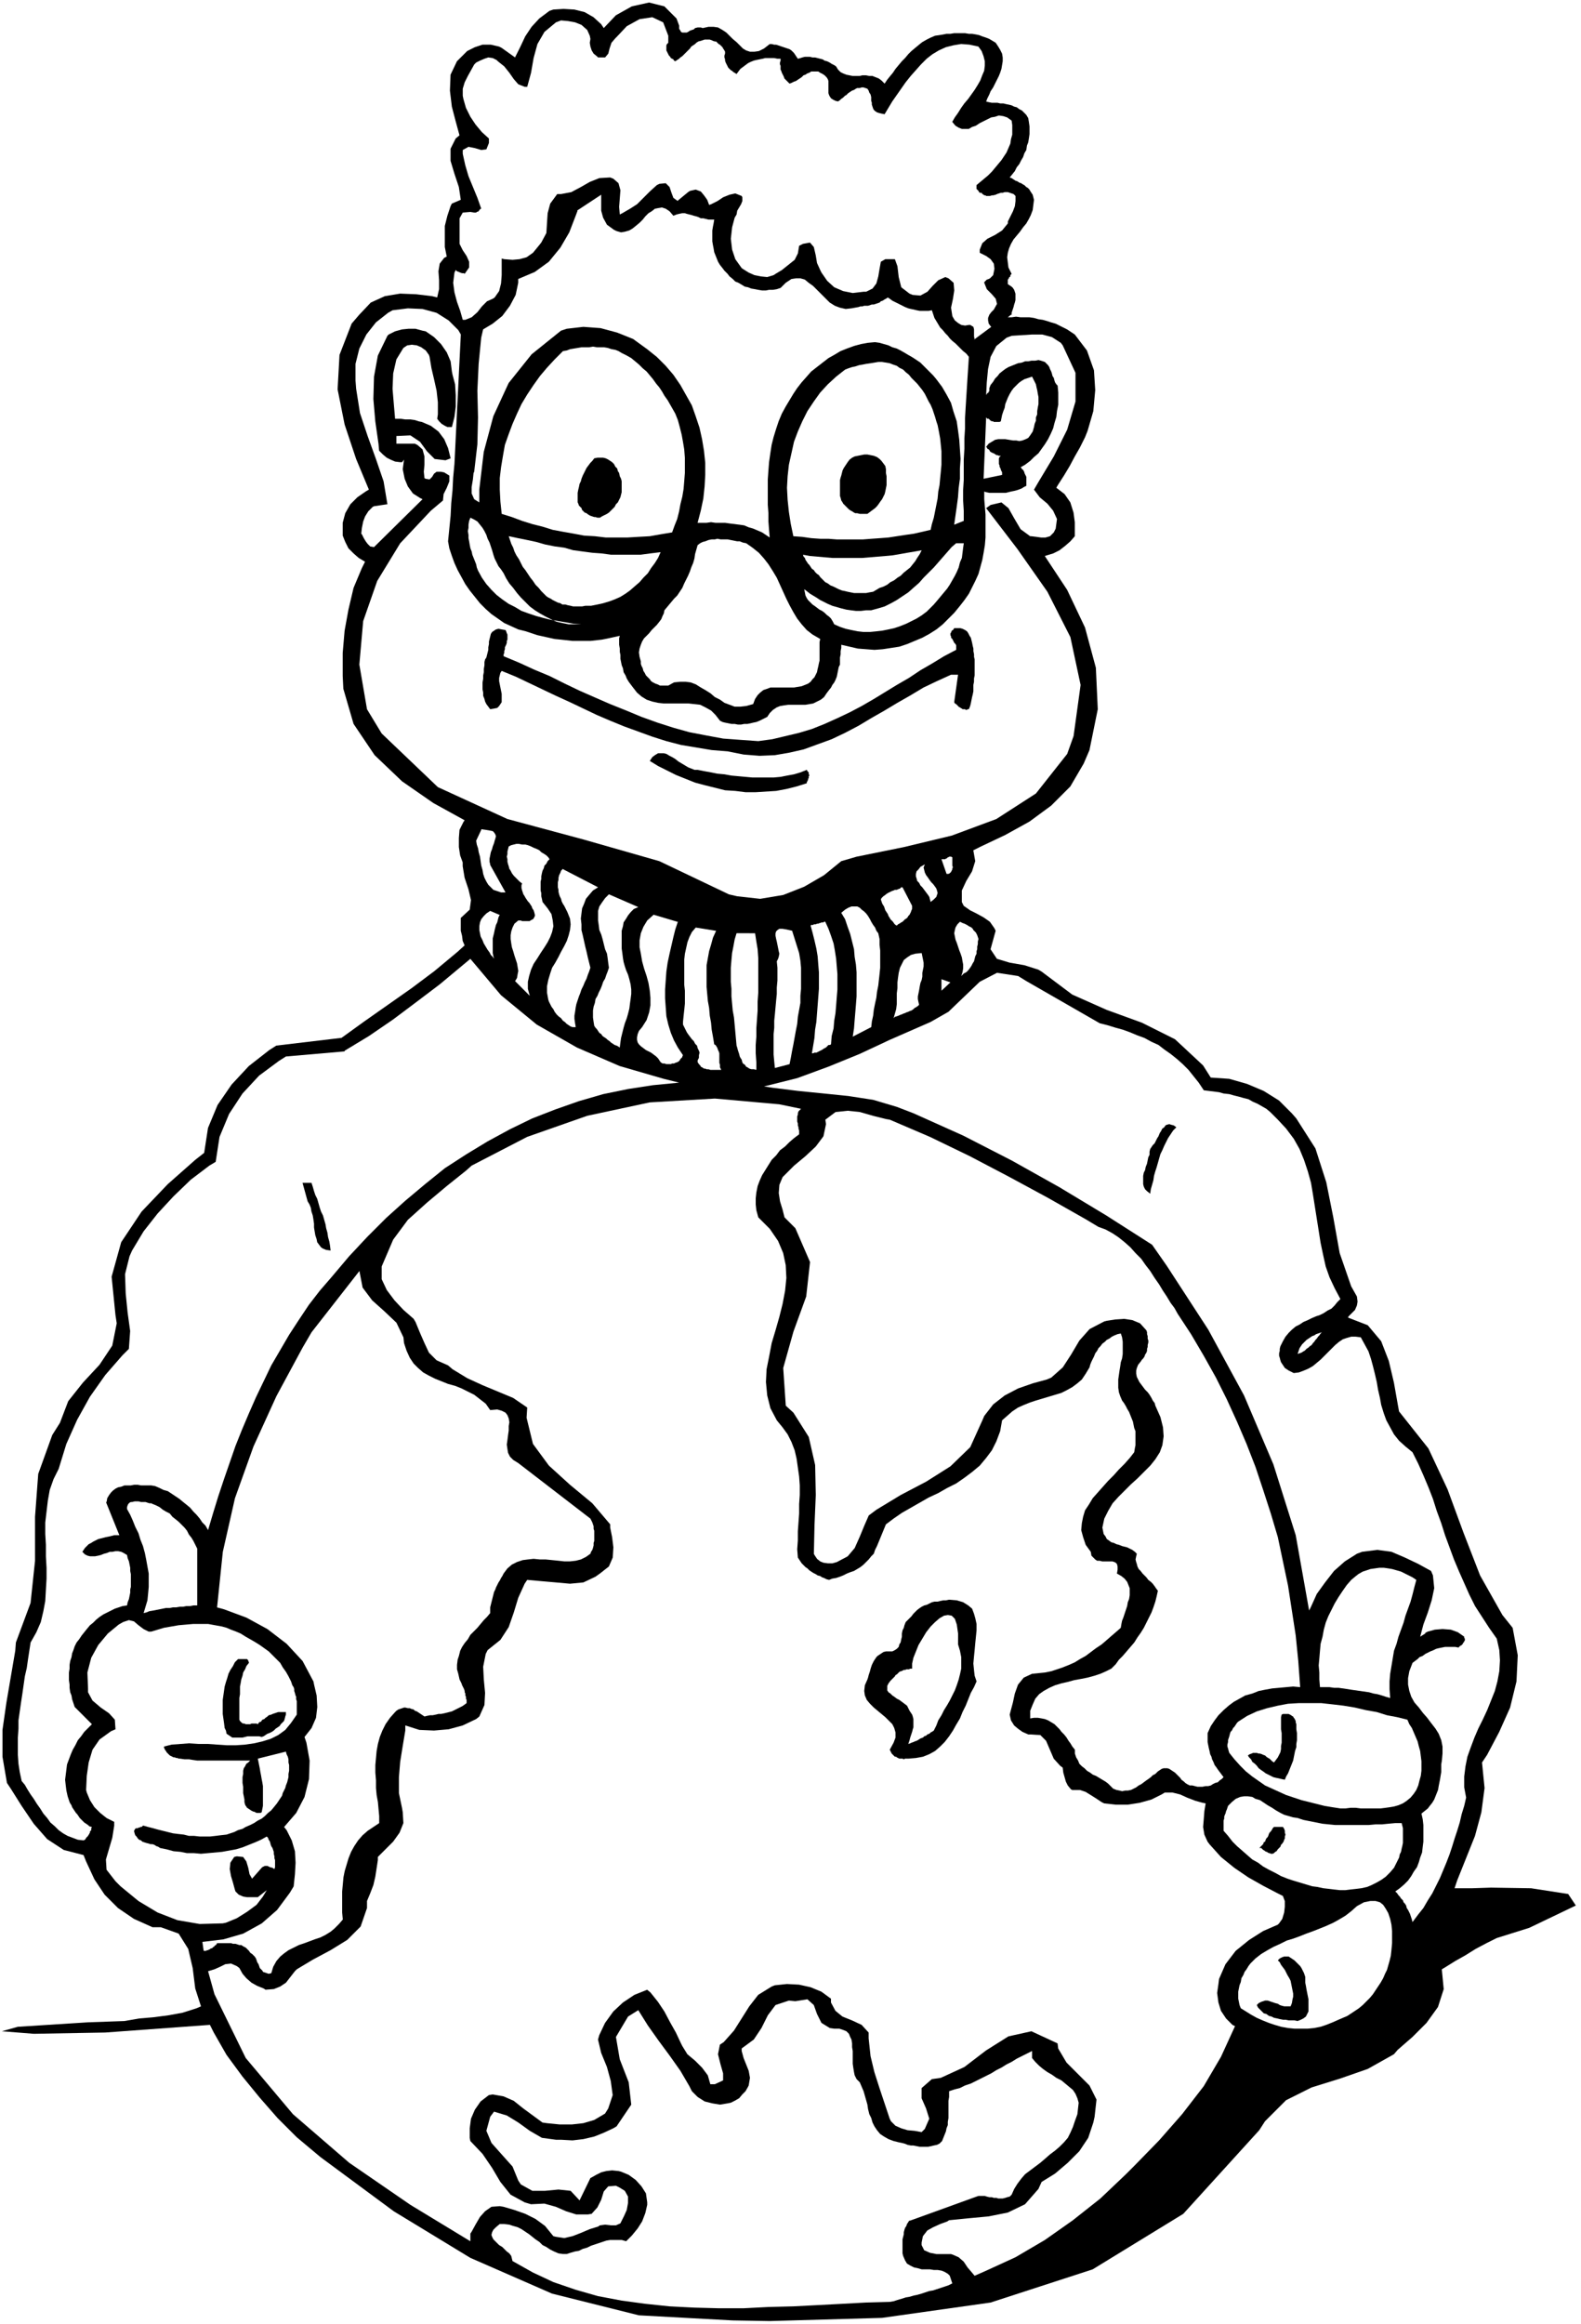<?xml version="1.0" encoding="UTF-8" standalone="no"?>
<svg
   version="1.0"
   width="105.916mm"
   height="155.668mm"
   id="svg57"
   sodipodi:docname="Care for the Planet 2.wmf"
   xmlns:inkscape="http://www.inkscape.org/namespaces/inkscape"
   xmlns:sodipodi="http://sodipodi.sourceforge.net/DTD/sodipodi-0.dtd"
   xmlns="http://www.w3.org/2000/svg"
   xmlns:svg="http://www.w3.org/2000/svg">
  <rect width="100%" height="100%" fill="#808080" stroke="none"/>
  <sodipodi:namedview
     id="namedview57"
     pagecolor="#ffffff"
     bordercolor="#000000"
     borderopacity="0.25"
     inkscape:showpageshadow="2"
     inkscape:pageopacity="0.0"
     inkscape:pagecheckerboard="0"
     inkscape:deskcolor="#d1d1d1"
     inkscape:document-units="mm" />
  <defs
     id="defs1">
    <pattern
       id="WMFhbasepattern"
       patternUnits="userSpaceOnUse"
       width="6"
       height="6"
       x="0"
       y="0" />
  </defs>
  <path
     style="fill:#ffffff;fill-opacity:1;fill-rule:evenodd;stroke:none"
     d="M 0,0 H 400.314 V 588.353 H 0 Z"
     id="path1" />
  <path
     style="fill:#ffffff;fill-opacity:1;fill-rule:evenodd;stroke:none"
     d="M 0.162,0 0,0.162 H 400.314 L 400.152,0 v 588.353 l 0.162,-0.162 H 0 l 0.162,0.162 V 0 H 0 V 588.353 H 400.314 V 0 H 0 Z"
     id="path2" />
  <path
     style="fill:#000000;fill-opacity:1;fill-rule:evenodd;stroke:none"
     d="m 171.955,6.464 v 0.808 l 0.323,0.485 0.162,0.323 0.323,0.162 h 0.323 0.323 0.485 l 0.323,-0.162 0.485,-0.323 0.485,-0.162 0.485,-0.162 0.323,-0.323 0.646,-0.162 h 0.323 0.485 l 0.485,0.162 1.455,-0.323 h 1.293 l 1.131,0.162 1.131,0.646 0.97,0.646 0.808,0.808 0.808,0.808 0.97,0.808 0.808,0.808 0.808,0.808 0.808,0.485 0.97,0.323 h 1.131 l 1.131,-0.162 1.293,-0.646 1.455,-1.131 h 0.485 l 0.646,0.162 h 0.485 l 0.485,0.162 0.485,0.162 0.485,0.162 0.485,0.162 0.485,0.162 0.485,0.162 0.485,0.162 0.485,0.323 0.323,0.323 0.323,0.323 0.323,0.485 0.323,0.485 0.323,0.485 0.646,-0.162 0.485,-0.162 0.646,-0.162 h 0.646 0.646 l 0.646,0.162 h 0.646 l 0.646,0.162 0.646,0.162 0.646,0.162 0.485,0.323 0.646,0.162 0.646,0.323 0.485,0.323 0.646,0.323 0.485,0.323 0.485,0.808 0.646,0.646 0.646,0.323 0.808,0.323 0.808,0.162 0.808,0.162 h 0.808 0.97 l 0.646,-0.162 h 0.97 l 0.808,0.162 h 0.808 l 0.808,0.323 0.808,0.323 0.646,0.485 0.808,0.808 0.646,-0.97 0.646,-0.808 0.808,-0.97 0.646,-0.97 0.808,-0.97 0.808,-0.97 0.808,-0.808 0.808,-0.97 0.808,-0.808 0.97,-0.808 0.97,-0.808 0.808,-0.646 1.131,-0.646 0.97,-0.485 1.131,-0.485 1.131,-0.162 0.97,-0.162 0.808,-0.162 h 0.97 l 0.97,-0.162 h 0.97 0.808 0.97 l 0.97,0.162 h 0.808 l 0.97,0.162 0.808,0.162 0.808,0.323 0.97,0.323 0.808,0.323 0.808,0.485 0.808,0.485 0.646,0.97 0.485,0.808 0.485,0.97 0.162,0.97 v 0.97 l -0.162,0.97 -0.162,0.97 -0.323,0.97 -0.323,0.808 -0.485,0.97 -0.485,0.97 -0.485,0.97 -0.646,0.97 -0.323,0.808 -0.485,0.97 -0.323,0.808 0.646,0.162 0.808,0.162 h 0.646 0.808 l 0.646,0.162 h 0.808 l 0.646,0.162 0.808,0.162 0.646,0.162 0.646,0.323 0.646,0.162 0.646,0.485 0.646,0.323 0.646,0.646 0.485,0.485 0.485,0.808 0.162,0.97 0.162,1.131 v 0.97 0.97 l -0.162,1.131 -0.162,0.97 -0.323,0.808 -0.162,1.131 -0.485,0.808 -0.323,0.97 -0.485,0.808 -0.485,0.97 -0.646,0.808 -0.485,0.97 -0.646,0.808 -0.646,0.808 0.485,0.162 0.485,0.323 0.485,0.323 0.485,0.162 0.485,0.323 0.485,0.162 0.485,0.323 0.323,0.162 0.485,0.485 0.323,0.162 0.485,0.485 0.162,0.323 0.323,0.485 0.323,0.485 0.162,0.646 0.162,0.646 -0.162,1.293 -0.162,1.293 -0.485,1.293 -0.485,0.97 -0.646,1.131 -0.808,0.97 -0.808,1.131 -0.808,0.97 -0.808,0.97 -0.646,1.131 -0.485,1.131 -0.323,1.131 -0.162,1.131 0.162,1.293 0.162,1.293 0.808,1.616 -0.162,0.162 -0.162,0.162 v 0.162 0.162 l -0.162,0.162 h -0.162 v 0.323 h -0.162 v 0.162 l -0.162,0.162 v 0.162 0.323 0 0.323 0.162 0.162 l 0.485,0.323 0.485,0.323 0.323,0.323 0.323,0.485 0.162,0.485 0.162,0.485 v 0.485 0.646 0.485 l -0.162,0.646 -0.162,0.485 -0.162,0.646 -0.162,0.485 -0.162,0.485 -0.162,0.485 v 0.485 h -0.162 l -0.808,0.646 h 0.97 l 1.131,-0.162 1.131,0.162 h 1.131 1.131 l 1.131,0.162 1.131,0.323 1.131,0.162 1.131,0.323 0.97,0.323 1.131,0.323 0.97,0.485 0.97,0.485 0.97,0.485 0.97,0.646 0.97,0.646 3.071,4.04 1.778,5.009 0.323,5.009 -0.485,5.333 -1.455,5.009 -0.646,1.616 -1.293,2.585 -1.293,2.262 -1.293,2.424 -1.455,2.424 -1.455,2.262 -0.485,0.808 2.101,1.616 1.455,2.101 0.808,2.585 0.323,2.424 v 2.585 0.97 l -1.131,1.293 -1.293,1.131 -1.455,1.131 -1.616,0.808 -1.616,0.485 -0.485,0.162 5.656,8.564 4.525,9.534 2.747,10.18 0.485,10.503 -2.101,10.342 -1.455,3.393 -3.394,5.817 -4.848,4.848 -5.495,4.04 -6.141,3.393 -6.141,2.909 -1.939,0.97 0.485,2.747 -0.808,2.585 -1.455,2.424 -1.131,2.424 v 2.909 l 0.485,0.97 1.616,1.131 1.616,0.808 1.778,0.97 1.616,1.131 1.131,1.616 0.323,0.646 -1.293,4.686 1.616,2.424 3.232,0.97 3.717,0.646 3.555,1.131 0.808,0.485 7.757,5.817 8.727,3.878 8.889,3.232 8.404,4.201 7.111,6.625 1.939,3.07 4.687,0.323 4.525,1.293 4.202,1.778 3.879,2.424 3.232,3.232 1.131,1.293 4.848,7.595 2.747,8.564 1.778,8.888 1.616,9.049 2.909,8.403 1.455,2.585 0.162,1.293 -0.162,0.97 -0.485,1.131 -0.808,0.808 -0.808,0.808 -0.162,0.323 5.01,1.939 3.394,4.04 1.939,5.009 1.293,5.494 0.97,5.494 0.323,1.778 7.434,9.372 4.848,10.342 4.04,10.988 4.202,10.827 5.656,10.019 2.586,3.232 1.293,6.948 -0.323,6.625 -1.616,6.625 -2.747,6.14 -3.071,5.817 -1.293,1.939 0.646,6.464 -0.808,6.14 -1.616,5.979 -2.263,5.656 -2.263,5.656 -0.646,1.939 h 4.364 l 4.848,-0.162 10.182,0.162 9.374,1.454 1.939,2.909 -11.798,5.656 -8.242,2.585 -2.586,1.293 -2.747,1.454 -2.586,1.616 -2.586,1.454 -2.586,1.616 -0.808,0.485 0.485,5.009 -1.455,4.525 -2.909,4.04 -3.555,3.555 -3.717,3.232 -0.97,1.131 -6.626,3.717 -6.949,2.424 -7.273,2.262 -6.464,3.232 -5.333,5.333 -1.455,2.262 -19.232,21.168 -22.949,14.058 -25.858,8.403 -27.474,3.878 -28.444,0.808 -9.374,-0.162 -23.757,-1.293 -21.979,-5.494 -20.686,-9.049 -19.393,-11.796 -18.585,-13.735 -5.98,-5.009 -4.848,-4.848 -4.525,-5.171 -4.364,-5.332 -4.04,-5.494 -3.232,-5.656 -0.97,-1.939 -26.504,1.939 -18.101,0.323 -8.081,-0.646 4.04,-1.131 17.777,-1.131 9.212,-0.323 3.717,-0.646 3.717,-0.323 3.717,-0.485 3.555,-0.646 3.555,-1.131 1.131,-0.485 -1.455,-4.525 -0.646,-5.171 -1.131,-4.848 -2.424,-3.878 -4.525,-1.616 h -2.101 l -4.687,-2.101 -4.04,-2.747 -3.394,-3.393 -2.586,-3.878 -2.101,-4.525 -0.646,-1.616 -5.01,-1.293 -4.202,-2.747 -3.394,-3.878 -3.071,-4.525 -2.747,-4.363 -0.97,-1.454 -1.131,-6.625 v -6.787 l 0.97,-6.787 1.131,-6.625 1.131,-6.625 0.162,-2.101 3.717,-10.019 1.131,-10.665 V 383.94 l 0.808,-10.827 3.555,-9.857 1.939,-3.07 2.101,-5.494 3.717,-4.686 4.202,-4.525 3.232,-4.848 1.131,-5.656 -0.323,-2.101 -0.97,-9.695 2.424,-8.726 5.172,-7.756 6.626,-6.948 6.949,-6.14 2.263,-1.778 0.97,-6.302 2.424,-5.817 3.555,-5.171 4.364,-4.686 5.172,-4.04 1.778,-1.131 v 0 l 16.323,-1.939 h 0.162 l 5.818,-4.201 5.98,-4.201 5.98,-4.201 5.818,-4.363 5.818,-4.848 1.778,-1.616 -0.485,-1.131 -0.162,-1.293 -0.323,-1.293 v -1.454 -1.293 -0.485 l 2.263,-2.101 0.323,-2.424 -0.646,-2.747 -0.97,-2.909 -0.485,-2.909 v -0.97 l -0.646,-1.778 -0.323,-2.101 v -2.262 l 0.162,-2.101 0.97,-1.939 0.323,-0.485 -7.919,-4.363 -7.919,-5.494 -6.949,-6.625 -5.333,-7.918 -2.586,-8.888 -0.162,-3.232 v -5.817 l 0.485,-5.656 0.97,-5.333 1.293,-5.494 2.101,-5.009 0.808,-1.616 -1.616,-0.97 -1.293,-1.131 -1.293,-1.293 -0.808,-1.616 -0.646,-1.616 v -0.485 -2.747 l 0.646,-2.424 1.293,-2.262 1.778,-1.778 2.101,-1.454 0.808,-0.485 -3.232,-7.756 -2.909,-8.726 -1.778,-8.888 0.485,-8.726 3.071,-7.918 1.939,-2.262 2.909,-3.07 3.555,-1.616 3.879,-0.646 4.04,0.162 4.04,0.485 1.293,0.323 0.485,-2.101 v -2.262 l -0.162,-2.262 0.323,-1.939 1.131,-1.454 0.646,-0.323 -0.485,-2.424 v -2.585 -2.747 l 0.646,-2.585 0.808,-2.424 0.323,-0.646 v 0 l 2.263,-0.97 v 0 l -0.485,-3.232 -1.131,-3.393 -0.97,-3.232 v -3.07 l 1.293,-2.585 0.97,-0.808 -0.97,-3.555 -0.97,-3.717 -0.485,-4.04 0.162,-4.04 1.616,-3.393 0.97,-0.97 1.616,-1.616 1.939,-0.97 1.939,-0.646 h 2.101 l 2.101,0.485 0.646,0.323 v 0 l 3.394,2.424 1.293,-2.585 1.293,-2.747 1.616,-2.424 1.939,-2.101 2.586,-1.939 0.97,-0.323 2.586,-0.162 2.747,0.162 2.586,0.646 2.263,1.293 1.939,1.778 0.646,0.97 3.071,-3.232 4.04,-2.262 4.364,-0.97 3.879,0.97 3.071,3.07 z"
     id="path3" />
  <path
     style="fill:#ffffff;fill-opacity:1;fill-rule:evenodd;stroke:none"
     d="m 169.208,10.827 -0.323,0.323 -0.162,0.323 v 0.323 0.323 0.323 0.323 l 0.162,0.323 0.162,0.323 0.162,0.323 0.162,0.323 0.323,0.323 0.162,0.323 0.323,0.162 0.323,0.162 0.162,0.323 0.323,0.162 0.485,-0.323 0.485,-0.323 0.323,-0.323 0.485,-0.323 0.323,-0.323 0.485,-0.485 0.323,-0.323 0.485,-0.485 0.323,-0.323 0.323,-0.485 0.485,-0.323 0.485,-0.323 0.323,-0.323 0.485,-0.323 0.646,-0.162 0.485,-0.162 0.485,-0.162 h 0.485 0.485 0.323 l 0.485,0.162 0.323,0.162 0.485,0.162 h 0.323 l 0.323,0.323 0.323,0.323 0.323,0.162 0.323,0.323 0.323,0.323 0.162,0.323 0.323,0.485 0.162,0.323 v 0.485 l -0.162,0.485 v 0.485 l 0.162,0.485 v 0.323 l 0.162,0.485 0.162,0.323 0.162,0.323 0.162,0.323 0.162,0.323 0.323,0.323 0.323,0.323 0.323,0.162 0.323,0.323 0.323,0.162 0.485,0.323 0.485,-0.646 0.485,-0.646 0.646,-0.485 0.646,-0.485 0.646,-0.485 0.646,-0.323 0.808,-0.323 0.646,-0.162 0.808,-0.162 0.808,-0.162 0.646,-0.162 h 0.808 0.808 0.646 l 0.808,0.162 h 0.808 v 0.485 l -0.162,0.485 v 0.485 l 0.162,0.323 v 0.485 0.485 l 0.162,0.323 0.162,0.485 0.162,0.323 0.162,0.323 0.162,0.323 0.162,0.485 0.323,0.323 0.323,0.323 0.323,0.323 0.323,0.323 0.485,-0.162 0.646,-0.323 0.485,-0.162 0.485,-0.323 0.485,-0.323 0.485,-0.323 0.485,-0.485 0.485,-0.162 0.485,-0.323 0.485,-0.162 0.485,-0.323 h 0.646 0.485 0.646 l 0.485,0.323 0.646,0.323 0.485,0.323 0.485,0.485 0.323,0.485 0.162,0.485 v 0.485 0.485 0.485 0.646 0.485 0.485 l 0.162,0.485 0.162,0.323 0.323,0.485 0.485,0.323 0.646,0.323 0.646,0.162 0.485,-0.323 0.323,-0.323 0.485,-0.323 0.485,-0.485 0.323,-0.162 0.485,-0.485 0.485,-0.323 0.485,-0.323 0.485,-0.162 0.485,-0.323 0.323,-0.162 h 0.646 l 0.485,-0.162 h 0.485 l 0.485,0.162 0.485,0.162 0.323,0.485 0.162,0.485 0.323,0.485 0.162,0.646 v 0.485 0.485 l 0.162,0.485 v 0.485 l 0.162,0.485 0.162,0.485 0.162,0.323 0.323,0.323 0.485,0.323 0.485,0.162 0.646,0.162 0.808,0.162 0.97,-1.616 0.97,-1.616 1.131,-1.616 1.131,-1.616 1.131,-1.616 1.293,-1.616 1.293,-1.454 1.293,-1.454 1.455,-1.454 1.455,-1.131 1.616,-0.97 1.778,-0.808 1.939,-0.485 1.939,-0.323 2.101,0.162 2.263,0.485 0.808,1.131 0.485,1.293 0.323,1.293 v 1.131 l -0.162,1.293 -0.485,1.131 -0.485,1.293 -0.646,1.131 -0.808,1.293 -0.808,1.131 -0.808,1.131 -0.97,1.131 -0.808,1.131 -0.808,1.293 -0.808,1.131 -0.646,1.131 0.808,0.97 0.808,0.485 0.808,0.323 h 0.808 0.97 l 0.808,-0.485 0.97,-0.323 0.97,-0.646 0.97,-0.485 0.97,-0.485 0.97,-0.485 0.97,-0.162 0.97,-0.323 1.131,0.162 0.97,0.323 1.131,0.808 0.162,1.131 v 1.293 1.131 l -0.323,1.131 -0.162,1.131 -0.485,1.131 -0.485,1.131 -0.646,0.97 -0.646,0.97 -0.808,0.97 -0.808,0.97 -0.808,0.97 -0.97,0.97 -0.97,0.808 -0.97,0.808 -0.97,0.808 v 0.323 0.162 0.162 0.323 l 0.162,0.162 0.162,0.162 0.162,0.162 0.162,0.323 0.162,0.162 h 0.323 l 0.323,0.162 V 49.124 l 0.323,0.162 0.162,0.162 h 0.323 l 0.162,0.162 h 0.485 0.485 l 0.485,-0.162 h 0.323 l 0.646,-0.162 0.323,-0.162 0.485,-0.162 0.485,-0.162 h 0.485 l 0.485,-0.162 h 0.485 0.323 l 0.485,0.162 0.485,0.162 0.485,0.162 0.485,0.485 v 1.293 l -0.162,1.293 -0.485,1.293 -0.646,1.293 -0.646,1.293 v 0.485 l -1.455,1.778 -1.778,1.131 -1.939,0.97 -1.293,1.131 -0.646,1.616 v 0.808 l 1.616,0.808 1.131,0.808 0.808,1.131 0.162,1.293 -0.323,1.616 -0.485,0.485 -0.323,0.323 -0.323,0.162 -0.485,0.162 -0.323,0.323 -0.323,0.323 v 0.162 l 0.646,1.616 1.293,1.293 0.97,1.131 0.323,1.293 -0.808,1.454 -0.646,0.646 -0.485,0.646 -0.323,0.808 v 0.646 l 0.162,0.808 0.485,0.646 0.162,0.162 v 0 l -4.364,3.232 h 0.162 l -0.162,-0.808 v -0.808 -0.97 l -0.162,-0.646 -0.808,-0.485 h -0.323 l -0.97,0.162 -0.97,-0.162 -0.808,-0.485 -0.808,-0.646 -0.485,-0.808 -0.162,-0.323 -0.323,-2.101 0.485,-2.262 0.323,-2.101 -0.162,-1.939 -1.293,-1.131 -0.808,-0.323 -1.778,0.808 -1.455,1.454 -1.293,1.454 -1.778,0.97 -1.939,-0.162 -0.808,-0.323 -2.101,-1.616 -0.646,-2.585 -0.323,-2.747 -0.646,-1.778 h -2.424 l -1.131,0.646 -0.323,1.778 -0.323,1.939 -0.485,1.778 -0.97,1.293 -1.616,0.808 h -0.646 l -2.747,0.323 -2.424,-0.485 -2.263,-0.97 -1.778,-1.616 -1.455,-2.101 -0.323,-0.646 -0.808,-1.778 -0.323,-1.939 -0.485,-2.101 -0.97,-1.131 -1.778,0.323 -0.97,0.485 -0.323,1.939 -0.808,1.616 -1.616,1.293 -1.616,1.293 -1.616,0.97 -0.485,0.323 -1.616,0.485 -1.616,-0.162 -1.616,-0.323 -1.455,-0.646 -1.293,-0.808 -0.485,-0.323 -1.616,-2.262 -0.808,-2.424 -0.323,-2.747 0.323,-2.909 0.646,-2.424 0.485,-0.808 0.162,-0.97 0.485,-0.808 0.485,-0.808 0.323,-0.808 v -0.97 l -0.162,-0.323 -1.616,-0.646 -1.455,0.323 -1.616,0.646 -1.455,0.97 -1.616,0.808 -0.485,0.162 -0.485,-1.293 -0.808,-1.131 -0.808,-0.97 -1.293,-0.485 -1.455,0.323 -0.485,0.323 v 0 l -2.747,2.262 h 0.162 l -1.131,-0.808 -0.485,-1.293 -0.485,-1.454 -0.97,-0.97 -1.616,0.162 -0.646,0.323 -1.778,1.616 -1.616,1.616 -1.616,1.616 -1.778,1.131 -1.939,1.131 -0.646,0.323 -0.162,-1.939 0.162,-2.101 0.162,-2.101 -0.485,-1.778 -1.293,-1.131 -0.808,-0.323 -2.747,0.162 -2.424,0.97 -2.263,1.293 -2.424,1.293 -2.586,0.485 h -0.97 l -1.778,2.424 -0.646,2.424 -0.162,2.424 -0.162,2.585 -1.293,2.424 -0.646,0.808 -1.455,1.778 -1.616,1.131 -1.778,0.485 -1.778,0.162 -2.101,-0.162 -0.646,-0.162 v 1.939 2.262 l -0.162,2.101 -0.485,1.939 -1.131,1.616 -0.485,0.323 -1.455,0.646 -1.293,1.293 -1.131,1.454 -1.455,1.293 -1.616,0.646 h -0.646 l -0.646,-2.262 -0.808,-2.262 -0.646,-2.424 -0.323,-2.424 0.323,-2.585 0.323,-0.646 0.323,0.323 0.485,0.162 0.323,0.162 0.485,0.162 h 0.485 l 0.162,0.162 1.131,-1.616 v -1.454 l -0.646,-1.454 -0.97,-1.454 -0.808,-1.616 v -0.485 -1.778 -2.262 -1.939 l 0.808,-1.454 1.939,-0.162 0.97,0.162 h 0.485 l 0.162,-0.162 0.485,-0.162 0.162,-0.323 0.323,-0.323 h 0.162 l -0.97,-2.747 -1.131,-2.747 -1.131,-2.747 -0.808,-2.747 -0.646,-2.909 v -0.97 l 1.455,-0.808 1.616,0.323 1.616,0.485 1.293,-0.162 0.646,-1.616 v -1.131 l -1.778,-1.616 -1.616,-1.939 -1.293,-1.939 -1.131,-2.262 -0.646,-2.262 -0.162,-0.808 v -1.778 l 0.485,-1.616 0.808,-1.616 0.808,-1.454 0.808,-1.454 0.485,-0.485 0.97,-0.485 1.131,-0.485 0.97,-0.323 1.131,0.162 0.97,0.485 0.323,0.323 1.616,1.293 1.293,1.616 1.131,1.616 1.131,1.293 1.616,0.646 h 0.646 l 0.97,-3.555 0.646,-3.717 0.97,-3.555 1.778,-3.07 2.909,-2.424 1.293,-0.485 1.778,0.162 1.778,0.323 1.616,0.646 1.455,1.293 0.646,1.454 0.162,0.808 -0.162,0.97 0.162,0.97 0.323,0.97 0.485,0.808 0.808,0.646 0.323,0.323 h 1.778 l 0.808,-0.97 0.323,-1.293 0.485,-1.454 0.97,-1.131 0.323,-0.323 2.586,-2.747 3.232,-1.778 3.232,-0.485 2.747,1.293 1.293,3.393 z"
     id="path4" />
  <path
     style="fill:#ffffff;fill-opacity:1;fill-rule:evenodd;stroke:none"
     d="m 156.117,58.496 1.131,0.323 0.97,-0.162 1.131,-0.323 0.808,-0.485 0.808,-0.646 0.97,-0.808 0.808,-0.808 0.646,-0.808 0.808,-0.808 0.808,-0.485 0.808,-0.646 0.808,-0.162 0.97,-0.162 0.97,0.323 0.97,0.646 0.97,1.131 0.808,-0.323 0.646,-0.162 0.808,-0.162 h 0.646 l 0.485,0.162 0.646,0.162 0.646,0.162 0.485,0.162 0.646,0.162 0.485,0.162 0.646,0.323 h 0.646 l 0.646,0.162 0.646,0.162 h 0.646 0.808 l -0.162,0.97 -0.162,0.808 -0.162,0.97 v 0.97 0.808 0.97 l 0.162,0.97 0.162,0.808 0.162,0.97 0.323,0.808 0.323,0.808 0.323,0.808 0.485,0.808 0.646,0.808 0.485,0.646 0.808,0.808 0.485,0.646 0.808,0.646 0.646,0.646 0.808,0.323 0.808,0.485 0.808,0.485 0.808,0.162 0.808,0.323 0.97,0.162 0.808,0.162 0.97,0.162 h 0.97 l 0.808,-0.162 h 0.97 l 0.97,-0.162 0.97,-0.323 1.293,-1.293 1.455,-0.97 1.131,-0.162 h 1.131 l 1.131,0.323 0.97,0.808 1.131,0.808 0.97,0.97 1.131,1.131 1.131,1.131 0.97,0.97 1.293,0.808 1.293,0.485 1.455,0.323 1.455,-0.162 1.778,-0.323 0.485,-0.162 h 0.485 l 0.485,-0.162 h 0.485 0.485 l 0.485,-0.162 0.485,-0.162 h 0.485 l 0.485,-0.162 0.485,-0.162 0.485,-0.162 0.323,-0.323 0.485,-0.162 0.485,-0.323 0.323,-0.162 0.485,-0.323 0.485,0.323 0.646,0.485 0.646,0.323 0.646,0.323 0.646,0.323 0.646,0.323 0.646,0.323 0.808,0.323 0.646,0.162 0.808,0.162 0.646,0.162 0.808,0.162 h 0.646 0.808 0.808 l 0.808,-0.162 0.323,0.97 0.323,0.97 0.485,0.808 0.485,0.808 0.485,0.808 0.646,0.646 0.646,0.808 0.646,0.646 0.485,0.646 0.646,0.646 0.808,0.646 0.646,0.646 0.646,0.646 0.646,0.646 0.808,0.646 0.646,0.808 -0.162,2.585 -0.162,2.424 -0.162,2.585 -0.162,2.585 -0.162,2.585 -0.162,2.747 v 2.585 l -0.162,2.585 v 2.585 l -0.162,2.747 v 2.585 2.585 l -0.162,2.585 v 2.585 l 0.162,2.585 v 2.585 0 l -2.424,0.97 0.323,-2.262 0.323,-2.262 0.323,-2.424 0.162,-2.262 0.323,-2.424 v -2.585 l 0.162,-2.424 -0.162,-2.424 -0.162,-2.424 -0.323,-2.424 -0.323,-2.262 -0.808,-2.424 -0.646,-2.262 -1.131,-2.101 -1.131,-1.939 -1.455,-1.939 -0.808,-0.97 -0.808,-0.808 -0.808,-0.808 -0.808,-0.808 -0.808,-0.808 -0.97,-0.646 -0.97,-0.646 -1.131,-0.646 -0.808,-0.485 -1.131,-0.646 -0.97,-0.485 -1.131,-0.323 -0.97,-0.485 -1.131,-0.323 -1.131,-0.323 -1.131,-0.162 -1.778,0.162 -1.778,0.323 -1.778,0.485 -1.778,0.646 -1.616,0.646 -1.616,0.97 -1.455,0.808 -1.455,1.131 -1.455,1.131 -1.455,1.131 -1.131,1.293 -1.293,1.454 -1.131,1.454 -0.97,1.454 -0.97,1.616 -0.97,1.616 -0.97,1.778 -0.808,1.939 -0.646,1.939 -0.646,2.101 -0.485,1.939 -0.323,2.101 -0.323,2.262 -0.162,2.101 -0.162,2.262 v 2.101 2.262 2.101 l 0.162,2.101 v 2.101 l 0.162,2.101 0.162,1.939 -0.97,-0.646 -0.97,-0.646 -1.131,-0.485 -1.131,-0.485 -1.131,-0.323 -1.131,-0.485 -1.131,-0.162 -1.293,-0.162 -1.293,-0.162 -1.131,-0.162 h -1.293 -1.131 l -1.131,-0.162 -1.131,0.162 h -1.293 -0.97 l 0.808,-3.07 0.646,-3.07 0.323,-3.07 0.162,-2.909 v -3.07 l -0.323,-3.07 -0.485,-2.909 -0.646,-2.909 -0.97,-2.909 -0.97,-2.747 -1.455,-2.585 -1.455,-2.585 -1.778,-2.585 -1.939,-2.262 -2.263,-2.262 -2.424,-1.939 -3.555,-2.585 -4.04,-1.616 -4.202,-1.131 -4.364,-0.323 -4.202,0.485 -1.455,0.485 -7.434,5.979 -5.818,7.272 -3.879,8.403 -2.424,9.049 -1.131,9.534 v 3.232 l -1.293,-0.808 -0.646,-1.454 v -1.616 l 0.323,-1.939 0.162,-1.616 0.162,-0.323 0.808,-6.948 0.162,-6.787 -0.162,-6.787 0.323,-6.787 0.646,-6.625 0.485,-2.101 2.424,-1.454 2.424,-1.939 1.939,-2.585 1.455,-2.747 0.646,-3.07 v -0.97 l 4.202,-1.778 3.555,-2.585 2.909,-3.555 2.263,-3.878 1.616,-4.201 0.485,-1.293 h -0.162 l 6.141,-4.04 v -0.162 2.101 2.101 l 0.485,1.778 0.97,1.778 1.778,1.293 z"
     id="path5" />
  <path
     style="fill:#ffffff;fill-opacity:1;fill-rule:evenodd;stroke:none"
     d="m 116.684,84.674 -0.162,3.232 -0.162,3.232 -0.162,3.232 -0.162,3.393 -0.162,3.232 -0.162,3.232 -0.162,3.393 -0.162,3.232 -0.162,3.393 -0.162,3.232 -0.323,3.393 -0.162,3.232 -0.323,3.232 -0.162,3.232 -0.323,3.232 -0.323,3.232 0.323,1.778 0.646,1.939 0.646,1.778 0.808,1.778 0.97,1.778 0.97,1.778 1.131,1.616 1.293,1.616 1.293,1.616 1.455,1.454 1.455,1.293 1.616,1.131 1.616,1.131 1.778,0.808 1.778,0.808 1.939,0.485 1.455,0.485 1.455,0.485 1.455,0.323 1.455,0.323 1.455,0.323 1.616,0.162 1.455,0.162 1.455,0.162 h 1.455 1.455 1.616 l 1.455,-0.162 1.455,-0.162 1.616,-0.323 1.455,-0.323 1.455,-0.323 -0.162,0.646 v 0.808 0.808 l 0.162,0.97 v 0.808 l 0.162,0.808 v 0.97 l 0.162,0.808 0.162,0.808 0.323,0.808 0.162,0.97 0.485,0.808 0.323,0.808 0.485,0.808 0.485,0.646 0.485,0.646 1.131,1.454 1.131,0.97 1.293,0.808 1.455,0.485 1.455,0.323 1.455,0.162 h 1.616 1.455 1.616 1.616 l 1.455,0.162 1.455,0.162 1.293,0.646 1.455,0.808 1.131,1.131 1.131,1.454 0.646,0.323 0.646,0.162 0.808,0.162 0.808,0.162 h 0.808 l 0.808,0.162 h 0.808 l 0.808,-0.162 h 0.808 l 0.808,-0.162 0.646,-0.162 0.808,-0.162 0.808,-0.323 0.646,-0.323 0.646,-0.323 0.646,-0.323 0.646,-0.97 0.808,-0.808 0.97,-0.646 0.808,-0.323 0.97,-0.162 1.131,-0.162 h 1.131 0.97 1.131 1.131 l 0.97,-0.162 0.97,-0.162 0.97,-0.485 0.97,-0.485 0.808,-0.646 0.646,-0.97 0.485,-0.646 0.646,-0.808 0.323,-0.646 0.485,-0.646 0.323,-0.646 0.323,-0.808 0.162,-0.808 0.162,-0.808 0.162,-0.808 0.323,-0.646 v -0.808 -0.97 l 0.162,-0.808 v -0.808 l 0.162,-0.808 v -0.808 l 2.101,0.485 2.101,0.485 2.101,0.162 2.101,0.162 2.101,-0.162 2.101,-0.323 2.101,-0.323 1.939,-0.646 1.939,-0.808 1.939,-0.808 1.778,-0.97 1.778,-1.131 1.616,-1.293 1.455,-1.454 1.455,-1.454 1.455,-1.778 1.131,-1.454 1.131,-1.616 0.808,-1.616 0.808,-1.616 0.808,-1.778 0.485,-1.778 0.485,-1.778 0.323,-1.778 0.323,-1.939 0.162,-1.939 v -1.939 -1.939 -1.939 l -0.162,-1.939 -0.162,-1.939 v -1.939 l 0.485,0.162 0.808,0.162 h 0.646 0.808 0.646 0.646 0.808 0.646 l 0.646,-0.162 0.646,-0.162 0.808,-0.162 0.646,-0.162 0.485,-0.162 0.808,-0.323 0.485,-0.323 0.646,-0.323 v -0.323 -0.323 -0.323 -0.323 -0.323 -0.485 -0.162 l -0.162,-0.323 -0.162,-0.323 -0.162,-0.323 v -0.162 l -0.162,-0.323 -0.162,-0.323 -0.323,-0.162 v -0.162 l -0.323,-0.323 1.131,-0.646 1.293,-0.97 0.97,-0.97 1.131,-0.97 0.808,-1.131 0.808,-1.131 0.808,-1.293 0.646,-1.293 0.646,-1.454 0.323,-1.293 0.485,-1.616 0.162,-1.454 0.323,-1.616 v -1.454 -1.616 l -0.162,-1.778 -0.323,-0.323 -0.323,-0.485 -0.162,-0.485 -0.162,-0.646 -0.323,-0.485 -0.162,-0.646 -0.162,-0.485 -0.323,-0.646 -0.162,-0.485 -0.323,-0.485 -0.323,-0.323 -0.485,-0.485 -0.485,-0.162 -0.485,-0.162 -0.646,-0.162 -0.808,0.162 h -0.97 l -0.808,0.162 h -0.808 l -0.808,0.323 -0.97,0.162 -0.808,0.323 -0.808,0.323 -0.808,0.323 -0.808,0.485 -0.646,0.485 -0.808,0.646 -0.485,0.646 -0.646,0.646 -0.485,0.808 -0.646,0.808 -0.323,0.808 v 0.162 0.162 0.162 0 0.162 0.162 h -0.162 v 0.162 0.162 h -0.162 l -0.162,0.162 v 0 l -0.162,0.162 v 0.162 h -0.162 v 0.162 l 0.162,-3.232 0.323,-3.393 0.646,-3.07 1.455,-2.747 2.586,-2.101 1.293,-0.485 2.586,-0.162 2.586,-0.162 h 2.586 l 2.424,0.646 2.263,1.454 0.485,0.646 3.232,6.948 v 7.272 l -2.101,7.11 -3.394,6.787 -3.879,6.464 -1.131,1.939 1.455,1.939 1.939,1.616 1.455,1.778 0.97,2.101 -0.323,2.424 -0.485,0.97 -0.97,0.97 -1.131,0.323 h -1.131 l -1.131,-0.162 -1.293,-0.162 h -0.323 l -2.424,-1.778 -1.616,-2.747 -1.455,-2.585 -1.778,-1.454 -2.747,0.646 -1.131,0.808 7.919,10.342 7.596,10.827 5.818,11.473 2.586,12.119 -1.778,12.927 -1.616,4.525 -7.919,10.019 -10.02,6.464 -11.313,4.201 -12.121,2.909 -11.959,2.424 -3.879,1.131 -4.364,3.555 -5.01,2.909 -5.333,2.101 -5.818,0.97 -5.818,-0.646 -2.101,-0.485 -17.616,-8.403 -19.232,-5.494 -19.232,-5.171 -17.616,-8.08 -14.222,-13.574 -3.717,-6.14 -1.939,-11.311 0.97,-10.988 3.555,-10.18 5.818,-9.534 7.757,-8.241 3.071,-2.585 0.162,-1.616 0.808,-1.616 0.646,-1.616 v -1.454 l -1.293,-0.808 -0.808,-0.162 h -1.131 l -0.646,0.485 -0.485,0.808 -0.646,0.646 -0.97,-0.162 -0.323,-0.162 -0.162,-1.616 0.162,-1.778 v -2.101 l -0.485,-1.778 -1.293,-1.131 -0.646,-0.323 h -4.687 v -1.939 l 3.555,-0.162 2.424,1.616 1.778,2.424 1.939,1.939 2.747,0.323 1.293,-0.485 -0.646,-2.585 -0.97,-2.262 -1.455,-1.939 -1.939,-1.454 -2.263,-0.97 -0.808,-0.162 -0.97,-0.323 -1.131,-0.162 h -1.293 l -1.131,-0.162 h -1.131 -0.323 l -0.323,-3.717 -0.323,-3.878 0.162,-3.878 0.808,-3.555 1.778,-2.909 0.97,-0.646 1.131,-0.162 1.293,0.162 1.131,0.485 1.131,0.808 0.808,1.131 0.162,0.485 0.485,2.909 0.646,2.747 0.646,2.909 0.323,2.909 v 3.07 l -0.162,1.131 0.485,0.646 0.646,0.646 0.808,0.485 0.646,0.323 h 0.808 0.323 l 0.646,-2.585 0.323,-2.585 v -2.909 l -0.162,-2.747 -0.646,-2.424 -0.162,-0.808 -0.323,-2.585 -0.97,-2.262 -1.455,-2.101 -1.778,-1.778 -2.101,-1.454 -0.808,-0.162 -1.778,-0.485 h -1.778 l -1.616,0.162 -1.778,0.485 -1.616,0.808 -0.323,0.323 -2.424,5.009 -0.97,5.333 -0.162,5.656 0.485,5.656 0.808,5.656 0.162,1.778 0.97,0.97 0.97,0.808 0.97,0.485 1.131,0.485 1.293,0.162 h 0.485 v 0 l 0.485,-0.646 v 0 l -0.323,2.424 0.485,2.424 0.808,1.939 1.293,1.778 1.778,1.131 0.646,0.323 -12.283,12.119 v 0 l -0.97,-0.162 -0.646,-0.646 -0.485,-0.646 -0.485,-0.808 -0.485,-0.97 -0.162,-0.162 0.162,-1.454 0.323,-1.616 0.485,-1.293 0.808,-1.293 1.131,-1.131 0.323,-0.162 v 0 l 3.232,-0.485 h 0.162 l -0.97,-5.817 -1.939,-5.656 -2.101,-5.817 -1.939,-5.817 -0.97,-6.14 -0.162,-2.101 v -4.201 l 0.97,-3.878 1.778,-3.555 2.424,-3.07 3.071,-2.424 1.131,-0.646 3.879,-0.485 3.717,0.162 3.555,0.97 3.071,1.939 2.424,2.424 z"
     id="path6" />
  <path
     style="fill:#ffffff;fill-opacity:1;fill-rule:evenodd;stroke:none"
     d="m 170.986,104.711 0.646,1.616 0.485,1.778 0.485,1.939 0.323,1.778 0.323,1.939 0.162,2.101 v 1.939 1.939 l -0.162,2.101 -0.162,1.939 -0.323,1.939 -0.485,1.939 -0.323,1.778 -0.485,1.939 -0.646,1.616 -0.646,1.778 -2.909,0.485 -2.747,0.485 -2.909,0.162 -2.747,0.162 h -2.747 -2.747 l -2.747,-0.323 -2.747,-0.162 -2.586,-0.485 -2.747,-0.485 -2.586,-0.485 -2.586,-0.808 -2.586,-0.646 -2.586,-0.808 -2.586,-0.97 -2.586,-0.808 -0.323,-3.07 -0.162,-3.07 v -2.909 l 0.323,-2.747 0.485,-2.909 0.485,-2.747 0.97,-2.747 0.97,-2.585 1.131,-2.585 1.131,-2.424 1.455,-2.424 1.616,-2.424 1.616,-2.262 1.778,-2.101 1.939,-2.101 2.101,-2.101 0.97,-0.162 0.808,-0.323 0.97,-0.162 0.97,-0.162 0.97,-0.162 h 0.97 0.97 l 0.97,-0.162 0.97,0.162 h 0.97 0.808 l 0.97,0.162 0.97,0.323 0.97,0.162 0.808,0.323 0.808,0.485 1.293,0.646 1.131,0.646 0.97,0.808 0.97,0.808 0.97,0.97 0.97,0.808 0.808,0.97 0.808,0.97 0.808,1.131 0.808,0.97 0.646,0.97 0.646,1.131 0.808,1.131 0.646,1.131 0.646,1.131 z"
     id="path7" />
  <path
     style="fill:#ffffff;fill-opacity:1;fill-rule:evenodd;stroke:none"
     d="m 237.408,107.62 0.323,1.616 0.323,1.778 0.162,1.616 0.162,1.616 v 1.778 1.616 l -0.162,1.778 -0.162,1.616 -0.162,1.778 -0.323,1.616 -0.162,1.778 -0.323,1.616 -0.323,1.616 -0.323,1.616 -0.485,1.616 -0.323,1.454 -2.101,0.485 -2.101,0.485 -2.263,0.323 -2.101,0.323 -2.101,0.323 -2.101,0.162 -2.263,0.162 -2.101,0.162 h -2.263 -2.101 -2.263 l -2.101,-0.162 h -2.101 l -2.263,-0.162 -2.263,-0.323 -2.263,-0.162 -0.646,-3.07 -0.485,-3.07 -0.323,-3.07 -0.162,-3.07 0.162,-2.909 0.323,-2.909 0.646,-2.909 0.646,-2.909 0.97,-2.585 1.131,-2.585 1.293,-2.585 1.616,-2.424 1.616,-2.262 1.939,-2.101 2.101,-1.939 2.263,-1.778 0.808,-0.323 0.97,-0.323 0.808,-0.162 0.97,-0.323 0.97,-0.162 0.808,-0.162 1.131,-0.162 0.97,-0.162 0.97,-0.162 h 0.97 l 0.97,0.162 0.97,0.162 0.808,0.323 0.97,0.323 0.646,0.485 0.97,0.485 0.646,0.646 0.808,0.646 0.646,0.808 0.808,0.808 0.646,0.646 0.646,0.808 0.646,0.808 0.646,0.97 0.485,0.97 0.485,0.97 0.485,0.808 0.485,1.131 0.323,0.97 0.323,0.97 0.323,1.131 z"
     id="path8" />
  <path
     style="fill:#ffffff;fill-opacity:1;fill-rule:evenodd;stroke:none"
     d="m 261.812,108.104 -0.323,1.131 -0.646,0.97 -0.485,0.646 -0.646,0.323 -0.808,0.323 -0.808,0.162 -0.808,-0.162 h -0.808 l -0.97,-0.162 -0.97,-0.162 h -0.808 -0.97 l -0.808,0.162 -0.808,0.485 -0.808,0.485 -0.646,0.808 0.162,0.162 0.162,0.323 0.323,0.162 0.162,0.162 0.162,0.323 0.162,0.162 0.323,0.162 0.323,0.162 h 0.162 l 0.162,0.162 0.323,0.162 0.162,0.162 H 252.6 l 0.323,0.162 h 0.162 0.323 l -0.323,0.323 -0.162,0.323 v 0.323 0.323 0.162 0.323 0.323 l 0.162,0.323 v 0.323 l 0.162,0.323 0.162,0.323 v 0.162 l 0.162,0.323 0.162,0.323 v 0.162 0.485 l -4.687,0.97 0.646,-15.513 v 0 l 0.162,0.162 0.162,0.162 h 0.323 l 0.162,0.162 0.162,0.162 0.162,0.162 0.323,0.162 h 0.323 l 0.162,0.162 h 0.323 0.162 0.323 0.162 0.323 0.162 l 0.323,-0.162 0.162,-0.808 0.162,-0.808 0.323,-0.97 0.323,-0.808 0.162,-0.97 0.323,-0.808 0.323,-0.808 0.485,-0.97 0.485,-0.808 0.485,-0.646 0.646,-0.646 0.646,-0.646 0.646,-0.485 0.808,-0.485 0.97,-0.323 0.97,-0.323 0.323,0.646 0.323,0.646 0.323,0.646 0.162,0.808 0.162,0.646 0.162,0.97 0.162,0.808 v 0.97 0.808 l -0.162,0.808 -0.162,0.97 v 0.808 l -0.323,0.808 v 0.808 l -0.323,0.808 z"
     id="path9" />
  <path
     style="fill:#000000;fill-opacity:1;fill-rule:evenodd;stroke:none"
     d="m 224.318,119.739 0.162,0.808 v 0.808 0.808 0.646 l -0.162,0.808 -0.162,0.808 -0.162,0.646 -0.323,0.646 -0.323,0.646 -0.485,0.646 -0.323,0.485 -0.485,0.646 -0.485,0.485 -0.646,0.485 -0.646,0.485 -0.646,0.485 h -0.485 -0.646 -0.485 -0.323 l -0.646,-0.162 h -0.485 l -0.323,-0.162 -0.485,-0.323 -0.323,-0.162 -0.485,-0.323 -0.323,-0.323 -0.323,-0.323 -0.323,-0.323 -0.485,-0.485 -0.162,-0.323 -0.323,-0.485 -0.162,-0.646 -0.162,-0.485 v -0.808 -0.646 -0.646 -0.646 -0.646 -0.646 l 0.162,-0.646 0.162,-0.485 0.162,-0.646 0.162,-0.646 0.323,-0.646 0.323,-0.485 0.323,-0.485 0.323,-0.485 0.485,-0.646 0.646,-0.485 0.646,-0.323 0.808,-0.162 0.808,-0.162 0.808,-0.162 h 0.808 l 0.808,0.162 0.808,0.162 0.808,0.323 0.646,0.485 0.485,0.485 0.485,0.646 0.485,0.646 0.162,0.808 z"
     id="path10" />
  <path
     style="fill:#000000;fill-opacity:1;fill-rule:evenodd;stroke:none"
     d="m 157.41,122.486 v 0.646 0.808 0.646 l -0.162,0.646 -0.162,0.646 -0.323,0.646 -0.323,0.646 -0.485,0.485 -0.323,0.646 -0.485,0.485 -0.485,0.485 -0.485,0.485 -0.485,0.323 -0.646,0.323 -0.646,0.323 -0.485,0.323 h -0.646 l -0.485,-0.162 h -0.323 l -0.485,-0.162 -0.485,-0.162 -0.323,-0.162 -0.485,-0.323 -0.162,-0.162 -0.485,-0.162 -0.323,-0.323 -0.323,-0.323 -0.162,-0.485 -0.323,-0.323 -0.323,-0.323 -0.162,-0.485 -0.162,-0.323 v -0.808 -0.808 -0.808 l 0.162,-0.808 0.162,-0.646 0.162,-0.808 0.323,-0.646 0.162,-0.646 0.323,-0.808 0.323,-0.646 0.323,-0.646 0.323,-0.646 0.485,-0.646 0.485,-0.646 0.485,-0.485 0.485,-0.646 0.808,-0.162 h 0.808 0.646 l 0.646,0.162 0.646,0.323 0.485,0.323 0.485,0.323 0.485,0.485 0.323,0.646 0.485,0.485 0.162,0.646 0.323,0.485 0.162,0.808 0.323,0.646 0.162,0.646 z"
     id="path11" />
  <path
     style="fill:#ffffff;fill-opacity:1;fill-rule:evenodd;stroke:none"
     d="m 127.512,145.109 0.646,1.293 0.808,1.293 0.97,1.131 0.97,1.293 0.97,1.131 1.131,1.131 1.131,1.131 1.293,0.97 1.293,0.808 1.455,0.808 1.293,0.646 1.455,0.646 1.455,0.323 1.616,0.323 h 1.616 1.616 l -2.101,-0.162 -1.778,-0.323 -1.939,-0.323 -1.939,-0.323 -1.939,-0.485 -1.778,-0.485 -1.939,-0.646 -1.778,-0.646 -1.616,-0.97 -1.616,-0.808 -1.616,-1.131 -1.455,-1.131 -1.293,-1.293 -1.293,-1.454 -1.131,-1.616 -0.97,-1.778 -0.323,-0.808 -0.162,-0.808 -0.323,-0.808 -0.323,-0.808 -0.323,-0.808 -0.162,-0.808 -0.323,-0.808 -0.162,-0.808 -0.162,-0.97 -0.162,-0.808 v -0.808 l -0.162,-0.97 0.162,-0.808 v -0.808 l 0.162,-0.97 0.323,-0.808 0.97,0.485 0.808,0.485 0.646,0.808 0.646,0.808 0.485,0.808 0.485,0.97 0.323,0.97 0.485,0.97 0.323,0.97 0.323,0.97 0.323,1.131 0.323,0.97 0.485,0.97 0.485,0.97 0.646,0.808 z"
     id="path12" />
  <path
     style="fill:#ffffff;fill-opacity:1;fill-rule:evenodd;stroke:none"
     d="m 167.269,139.776 -0.646,1.454 -0.808,1.293 -0.97,1.293 -0.808,1.293 -1.131,1.131 -0.97,1.131 -1.131,0.97 -1.293,1.131 -1.131,0.808 -1.293,0.808 -1.455,0.646 -1.293,0.485 -1.616,0.485 -1.455,0.323 -1.616,0.323 h -1.455 l -0.808,0.162 h -0.808 -0.646 -0.808 l -0.646,-0.162 -0.808,-0.162 -0.485,-0.162 h -0.808 l -0.485,-0.323 -0.646,-0.162 -0.646,-0.323 -0.646,-0.323 -0.485,-0.323 -0.646,-0.323 -0.485,-0.323 -0.485,-0.485 -0.808,-0.808 -0.646,-0.808 -0.808,-0.808 -0.646,-0.97 -0.646,-0.808 -0.646,-0.97 -0.646,-0.97 -0.646,-0.808 -0.485,-0.97 -0.485,-0.97 -0.646,-0.97 -0.485,-0.97 -0.323,-0.97 -0.485,-0.97 -0.323,-0.97 -0.323,-0.97 2.263,0.485 2.424,0.485 2.263,0.485 2.263,0.646 2.424,0.485 2.424,0.323 2.263,0.646 2.424,0.323 2.424,0.323 2.263,0.162 2.424,0.323 h 2.586 2.424 2.586 l 2.424,-0.323 z"
     id="path13" />
  <path
     style="fill:#ffffff;fill-opacity:1;fill-rule:evenodd;stroke:none"
     d="m 207.672,161.753 -0.162,0.808 v 0.808 0.808 0.646 0.808 0.808 0.808 l -0.162,0.646 -0.162,0.808 -0.162,0.646 -0.162,0.808 -0.323,0.646 -0.323,0.646 -0.485,0.485 -0.485,0.646 -0.646,0.485 -0.808,0.323 -0.808,0.323 -0.97,0.162 -0.97,0.162 h -0.97 -1.131 -0.97 -0.97 -0.97 -0.97 l -0.808,0.323 -0.97,0.323 -0.808,0.646 -0.646,0.646 -0.646,0.97 -0.485,1.293 -1.778,0.485 -1.455,0.162 h -1.455 l -1.293,-0.485 -1.293,-0.485 -1.131,-0.808 -1.293,-0.646 -1.131,-0.97 -1.293,-0.808 -1.131,-0.646 -1.293,-0.808 -1.293,-0.485 -1.293,-0.162 h -1.293 l -1.616,0.162 -1.455,0.808 H 168.4 167.754 167.107 l -0.646,-0.323 -0.485,-0.162 -0.646,-0.323 -0.485,-0.323 -0.323,-0.485 -0.485,-0.485 -0.485,-0.485 -0.323,-0.646 -0.323,-0.485 -0.162,-0.646 -0.323,-0.646 -0.162,-0.485 v -0.646 l -0.323,-1.131 -0.162,-1.131 0.162,-0.97 0.323,-0.97 0.323,-0.808 0.485,-0.808 0.646,-0.646 0.646,-0.646 0.646,-0.808 0.646,-0.646 0.646,-0.646 0.646,-0.808 0.485,-0.646 0.323,-0.808 0.323,-0.646 0.162,-0.808 0.808,-0.97 0.808,-0.97 0.808,-0.97 0.808,-0.808 0.646,-0.97 0.646,-0.97 0.485,-1.131 0.485,-0.97 0.485,-0.97 0.485,-1.131 0.323,-0.97 0.485,-1.131 0.323,-1.131 0.162,-1.131 0.323,-1.131 0.323,-1.131 0.646,-0.485 0.646,-0.323 0.646,-0.162 0.808,-0.323 0.808,-0.162 h 0.808 l 0.646,-0.162 0.808,0.162 h 0.97 0.808 l 0.808,0.162 0.808,0.162 0.808,0.162 h 0.646 l 0.808,0.323 0.808,0.162 1.616,1.131 1.616,1.293 1.293,1.454 1.131,1.454 1.131,1.778 0.97,1.616 0.808,1.778 0.808,1.778 0.808,1.778 0.808,1.616 0.97,1.778 0.97,1.616 1.131,1.454 1.293,1.454 1.455,1.131 z"
     id="path14" />
  <path
     style="fill:#ffffff;fill-opacity:1;fill-rule:evenodd;stroke:none"
     d="m 244.035,137.514 -0.162,1.131 -0.162,1.293 -0.162,1.293 -0.485,1.131 -0.323,1.293 -0.485,1.131 -0.485,0.97 -0.646,1.131 -0.646,1.131 -0.646,0.97 -0.808,0.97 -0.808,0.97 -0.808,0.97 -0.97,1.131 -0.808,0.808 -0.97,0.97 -1.293,0.97 -1.293,0.808 -1.293,0.646 -1.293,0.646 -1.616,0.646 -1.455,0.485 -1.455,0.323 -1.616,0.323 -1.455,0.162 -1.616,0.162 h -1.616 l -1.455,-0.162 -1.616,-0.323 -1.455,-0.323 -1.455,-0.485 -1.455,-0.646 -0.323,-0.646 -0.485,-0.808 -0.485,-0.485 -0.646,-0.485 -0.485,-0.485 -0.646,-0.485 -0.646,-0.323 -0.646,-0.485 -0.646,-0.485 -0.485,-0.323 -0.646,-0.646 -0.485,-0.485 -0.323,-0.485 -0.323,-0.646 -0.162,-0.808 -0.162,-0.808 0.646,0.485 0.808,0.646 0.808,0.485 0.808,0.485 0.97,0.646 0.97,0.485 0.97,0.485 1.131,0.485 1.131,0.323 1.131,0.323 1.293,0.323 1.131,0.162 1.293,0.162 h 1.293 l 1.293,-0.162 h 1.293 l 1.778,-0.485 1.616,-0.485 1.616,-0.808 1.455,-0.808 1.455,-0.97 1.455,-0.97 1.455,-1.293 1.293,-1.131 1.131,-1.293 1.293,-1.293 1.293,-1.293 1.131,-1.293 1.131,-1.293 1.131,-1.293 1.131,-1.293 1.131,-0.97 v 0 z"
     id="path15" />
  <path
     style="fill:#ffffff;fill-opacity:1;fill-rule:evenodd;stroke:none"
     d="m 233.368,139.292 -0.485,0.97 -0.646,0.97 -0.485,0.808 -0.646,0.808 -0.646,0.808 -0.808,0.646 -0.808,0.646 -0.808,0.808 -0.808,0.485 -0.808,0.646 -0.97,0.485 -0.808,0.646 -0.97,0.485 -0.97,0.323 -0.808,0.485 -0.808,0.485 -0.97,0.162 -0.808,0.162 h -0.646 -0.97 -0.646 -0.808 l -0.808,-0.162 -0.808,-0.162 -0.646,-0.162 -0.808,-0.162 -0.808,-0.323 -0.646,-0.323 -0.646,-0.323 -0.808,-0.323 -0.646,-0.485 -0.646,-0.323 -0.485,-0.485 -0.323,-0.323 -0.485,-0.485 -0.323,-0.485 -0.485,-0.323 -0.485,-0.485 -0.323,-0.485 -0.485,-0.323 -0.323,-0.485 -0.323,-0.485 -0.323,-0.323 -0.323,-0.485 -0.323,-0.485 -0.162,-0.485 -0.323,-0.323 -0.162,-0.485 1.778,0.323 1.939,0.162 1.778,0.162 1.939,0.162 h 1.939 1.939 1.939 1.778 l 1.939,-0.162 1.939,-0.162 1.939,-0.162 1.778,-0.162 1.939,-0.323 1.778,-0.323 1.939,-0.323 z"
     id="path16" />
  <path
     style="fill:#ffffff;fill-opacity:1;fill-rule:evenodd;stroke:none"
     d="m 155.471,156.743 h -0.323 l -0.485,0.162 h -0.323 -0.485 l -0.323,0.162 -0.323,0.162 h -0.485 l -0.323,0.162 h -0.323 -0.485 l -0.323,0.162 h -0.485 -0.485 -0.323 -0.485 -0.323 0.323 0.485 0.323 0.485 0.485 l 0.323,-0.162 h 0.485 0.323 l 0.323,-0.162 h 0.485 l 0.323,-0.162 0.323,-0.162 h 0.485 0.323 l 0.485,-0.162 z"
     id="path17" />
  <path
     style="fill:#000000;fill-opacity:1;fill-rule:evenodd;stroke:none"
     d="m 246.782,166.924 v 0.808 0.808 0.808 0.808 0.808 l -0.162,0.808 v 0.808 l -0.162,0.808 v 0.808 0.808 l -0.162,0.808 -0.162,0.646 -0.162,0.808 -0.162,0.808 -0.162,0.646 -0.323,0.808 h -0.323 l -0.162,0.162 h -0.323 l -0.162,-0.162 h -0.323 -0.323 l -0.162,-0.162 -0.323,-0.162 -0.162,-0.162 h -0.162 l -0.323,-0.323 -0.162,-0.162 -0.162,-0.162 -0.162,-0.162 -0.323,-0.162 -0.162,-0.323 0.97,-6.948 h -1.939 0.162 l -3.555,1.616 -3.394,1.616 -3.232,1.939 -3.394,1.939 -3.232,1.939 -3.394,1.939 -3.232,1.939 -3.394,1.778 -3.394,1.616 -3.555,1.293 -3.555,1.293 -3.555,0.808 -3.717,0.646 -3.879,0.162 -4.04,-0.323 -4.04,-0.808 -4.04,-0.323 -3.879,-0.646 -3.879,-0.646 -3.717,-0.97 -3.555,-1.131 -3.555,-1.293 -3.555,-1.293 -3.555,-1.454 -3.394,-1.454 -3.394,-1.616 -3.394,-1.616 -3.555,-1.616 -3.394,-1.616 -3.394,-1.616 -3.394,-1.616 -3.555,-1.454 -0.323,0.485 -0.162,0.646 -0.162,0.646 v 0.808 l 0.162,0.808 0.162,0.808 0.162,0.808 0.162,0.808 v 0.646 0.808 0.646 l -0.323,0.485 -0.323,0.485 -0.485,0.485 -0.808,0.162 -0.97,0.162 -0.485,-0.646 -0.485,-0.646 -0.323,-0.646 -0.162,-0.646 -0.323,-0.808 v -0.808 l -0.162,-0.808 v -0.808 -0.97 l 0.162,-0.97 v -0.808 l 0.162,-0.808 v -0.808 l 0.162,-0.97 v -0.808 l 0.162,-0.646 0.323,-0.485 0.162,-0.646 0.162,-0.646 0.162,-0.646 v -0.646 l 0.162,-0.808 v -0.646 l 0.162,-0.646 0.162,-0.646 0.162,-0.646 0.323,-0.485 0.485,-0.323 0.485,-0.323 0.646,-0.162 0.808,0.162 0.97,0.162 0.162,0.323 0.162,0.485 0.162,0.323 v 0.485 0.323 0.485 l -0.162,0.323 v 0.485 l -0.162,0.485 -0.162,0.323 -0.162,0.323 v 0.485 l -0.162,0.485 v 0.485 l -0.162,0.323 v 0.485 l 3.879,1.616 3.879,1.778 3.879,1.616 3.879,1.939 3.717,1.778 4.04,1.778 3.717,1.616 4.04,1.616 3.879,1.616 4.04,1.454 4.04,1.293 4.04,1.131 4.202,0.808 4.364,0.808 4.364,0.323 4.525,0.323 3.555,-0.485 3.394,-0.808 3.394,-0.808 3.232,-0.97 3.232,-1.293 3.232,-1.454 3.071,-1.454 3.071,-1.616 3.071,-1.778 2.909,-1.778 2.909,-1.778 3.071,-1.778 2.909,-1.939 3.071,-1.778 2.909,-1.778 3.071,-1.616 v -0.323 -0.323 -0.485 l -0.162,-0.323 -0.323,-0.323 -0.162,-0.323 -0.162,-0.323 -0.162,-0.323 -0.323,-0.323 v -0.323 l -0.162,-0.323 v -0.485 l 0.162,-0.162 0.162,-0.485 0.323,-0.162 0.323,-0.485 h 0.808 0.646 l 0.646,0.162 0.646,0.323 0.485,0.323 0.323,0.485 0.323,0.646 0.323,0.485 0.162,0.646 0.162,0.646 0.162,0.808 0.162,0.646 v 0.646 l 0.162,0.808 v 0.646 z"
     id="path18" />
  <path
     style="fill:#000000;fill-opacity:1;fill-rule:evenodd;stroke:none"
     d="m 176.642,194.879 1.616,0.323 1.778,0.323 1.616,0.323 1.778,0.162 1.778,0.323 1.778,0.162 1.778,0.162 1.778,0.162 h 1.778 1.778 1.778 l 1.778,-0.162 1.616,-0.323 1.778,-0.323 1.616,-0.485 1.616,-0.646 0.162,0.323 0.162,0.162 0.162,0.162 v 0.162 0.323 l 0.162,0.162 v 0.162 l -0.162,0.162 v 0.323 0.162 l -0.162,0.162 v 0.323 l -0.162,0.162 v 0.162 l -0.162,0.162 v 0.323 l -2.586,0.808 -2.586,0.646 -2.586,0.485 -2.586,0.162 -2.586,0.162 h -2.586 l -2.586,-0.323 -2.586,-0.162 -2.586,-0.646 -2.586,-0.646 -2.424,-0.646 -2.424,-0.97 -2.424,-0.97 -2.263,-1.131 -2.263,-1.131 -2.101,-1.293 0.646,-0.97 0.646,-0.485 0.808,-0.485 h 0.646 0.808 l 0.646,0.162 0.808,0.485 0.646,0.323 0.808,0.485 0.808,0.646 0.808,0.485 0.808,0.485 0.808,0.485 0.808,0.323 0.808,0.323 z"
     id="path19" />
  <path
     style="fill:#ffffff;fill-opacity:1;fill-rule:evenodd;stroke:none"
     d="m 124.118,218.956 3.879,6.948 h -1.131 l -0.97,-0.323 -0.97,-0.323 -0.646,-0.646 -0.646,-0.646 -0.485,-0.808 -0.485,-0.97 -0.323,-0.97 -0.162,-0.97 -0.323,-1.131 -0.162,-1.131 -0.162,-1.131 -0.323,-1.131 -0.162,-0.97 -0.323,-0.97 -0.162,-0.97 1.293,-2.747 v -0.162 l 1.131,0.162 0.97,0.162 0.808,0.162 0.323,0.323 0.323,0.485 0.162,0.485 -0.162,0.646 -0.162,0.485 -0.162,0.646 -0.323,0.808 -0.162,0.646 -0.323,0.808 -0.162,0.808 -0.162,0.808 v 0.808 l 0.162,0.646 z"
     id="path20" />
  <path
     style="fill:#ffffff;fill-opacity:1;fill-rule:evenodd;stroke:none"
     d="m 139.148,217.502 -0.485,0.485 -0.323,0.646 -0.485,0.485 -0.162,0.646 -0.323,0.646 -0.162,0.646 -0.162,0.808 v 0.646 l -0.162,0.646 v 0.808 0.646 0.808 l 0.162,0.646 v 0.808 l 0.162,0.646 0.162,0.808 1.293,1.616 0.97,1.454 0.323,1.616 0.162,1.454 -0.323,1.454 -0.485,1.293 -0.646,1.293 -0.808,1.293 -0.97,1.454 -0.808,1.293 -0.97,1.454 -0.646,1.454 -0.485,1.616 -0.323,1.454 v 1.778 l 0.485,1.778 v 0 l -3.717,-3.717 0.485,-0.808 0.162,-0.97 0.162,-0.808 -0.162,-0.97 -0.162,-0.97 -0.323,-0.97 -0.323,-0.97 -0.323,-1.131 -0.323,-0.97 -0.162,-0.97 -0.162,-1.131 v -0.97 l 0.162,-0.97 0.323,-0.97 0.485,-0.97 0.97,-0.808 h 0.162 0.485 l 0.323,0.162 h 0.323 0.323 0.323 0.323 0.323 0.323 l 0.162,-0.162 0.323,-0.162 0.323,-0.162 0.162,-0.162 0.162,-0.323 0.162,-0.323 v -0.323 l -0.162,-0.646 -0.162,-0.485 -0.323,-0.485 -0.162,-0.485 -0.323,-0.485 -0.323,-0.485 -0.323,-0.323 -0.323,-0.485 -0.323,-0.485 -0.162,-0.323 -0.323,-0.485 -0.162,-0.485 -0.162,-0.485 -0.162,-0.646 v -0.646 l 0.162,-0.485 -0.646,-0.485 -0.485,-0.485 -0.485,-0.485 -0.485,-0.485 -0.485,-0.646 -0.323,-0.646 -0.323,-0.485 -0.162,-0.646 -0.162,-0.485 -0.162,-0.646 v -0.646 l -0.162,-0.646 0.162,-0.646 v -0.646 l 0.162,-0.646 0.162,-0.646 0.646,-0.323 0.646,-0.162 0.646,-0.162 h 0.646 l 0.808,0.162 h 0.808 l 0.646,0.162 0.808,0.323 0.646,0.323 0.808,0.323 0.646,0.323 0.485,0.485 0.808,0.485 0.485,0.323 0.485,0.485 z"
     id="path21" />
  <path
     style="fill:#ffffff;fill-opacity:1;fill-rule:evenodd;stroke:none"
     d="m 241.126,217.017 v 0.162 0.323 0.323 0.323 0.323 0.323 0.323 l 0.162,0.485 -0.162,0.162 v 0.323 l -0.162,0.323 -0.162,0.323 -0.162,0.162 -0.162,0.162 -0.323,0.162 h -0.485 v 0 l -1.293,-3.717 v 0 h 0.162 0.162 0.323 0.162 0.162 v 0 l 0.162,-0.162 h 0.162 l 0.162,-0.162 0.162,-0.162 h 0.162 l 0.162,-0.162 h 0.162 0.162 0.162 z"
     id="path22" />
  <path
     style="fill:#ffffff;fill-opacity:1;fill-rule:evenodd;stroke:none"
     d="m 235.631,228.328 -0.162,-0.646 -0.162,-0.646 -0.323,-0.485 -0.485,-0.646 -0.485,-0.646 -0.485,-0.646 -0.485,-0.485 -0.323,-0.646 -0.485,-0.485 -0.162,-0.646 -0.162,-0.485 v -0.646 l 0.162,-0.646 0.485,-0.485 0.485,-0.646 1.131,-0.646 -0.323,0.808 0.162,0.646 0.162,0.646 0.323,0.646 0.485,0.646 0.323,0.485 0.485,0.646 0.485,0.485 0.485,0.646 0.323,0.485 0.162,0.485 0.162,0.646 -0.162,0.485 -0.162,0.485 -0.646,0.646 z"
     id="path23" />
  <path
     style="fill:#ffffff;fill-opacity:1;fill-rule:evenodd;stroke:none"
     d="m 151.431,224.612 -1.293,0.808 -0.97,1.131 -0.808,0.97 -0.485,1.293 -0.485,1.131 -0.162,1.293 -0.162,1.293 0.162,1.454 v 1.454 l 0.323,1.293 0.323,1.454 0.323,1.454 0.323,1.293 0.323,1.454 0.323,1.293 0.323,1.293 -0.323,0.97 -0.323,0.808 -0.323,0.97 -0.485,0.97 -0.323,0.808 -0.485,0.97 -0.323,0.97 -0.323,0.808 -0.323,0.97 -0.323,0.97 -0.162,0.808 -0.162,1.131 -0.162,0.97 v 0.808 l 0.162,1.131 0.162,0.97 h -0.323 -0.485 l -0.485,-0.162 -0.485,-0.323 -0.485,-0.323 -0.485,-0.485 -0.485,-0.323 -0.485,-0.646 -0.646,-0.485 -0.485,-0.485 -0.485,-0.646 -0.323,-0.646 -0.485,-0.646 -0.323,-0.646 -0.323,-0.646 -0.162,-0.485 -0.323,-1.778 v -1.616 l 0.323,-1.616 0.485,-1.616 0.485,-1.454 0.808,-1.293 0.808,-1.454 0.646,-1.293 0.808,-1.454 0.646,-1.293 0.485,-1.454 0.323,-1.293 0.162,-1.454 -0.162,-1.454 -0.646,-1.616 -0.808,-1.616 -0.323,-0.485 -0.323,-0.646 -0.162,-0.646 -0.323,-0.646 -0.162,-0.485 -0.162,-0.646 v -0.485 l -0.162,-0.646 v -0.646 -0.646 l 0.162,-0.646 v -0.485 l 0.162,-0.646 0.323,-0.646 0.162,-0.485 0.485,-0.485 h -0.162 z"
     id="path24" />
  <path
     style="fill:#ffffff;fill-opacity:1;fill-rule:evenodd;stroke:none"
     d="m 230.944,229.298 v 0.485 0.323 l -0.162,0.323 -0.162,0.485 -0.162,0.323 -0.162,0.323 -0.323,0.323 -0.162,0.323 -0.323,0.323 -0.323,0.162 -0.323,0.323 -0.323,0.323 -0.323,0.162 -0.485,0.323 -0.323,0.162 -0.323,0.323 -0.323,-0.162 -0.323,-0.323 -0.323,-0.485 -0.323,-0.323 -0.323,-0.323 -0.162,-0.323 -0.323,-0.485 -0.162,-0.485 -0.323,-0.485 -0.323,-0.485 -0.162,-0.485 -0.162,-0.485 -0.323,-0.485 -0.162,-0.323 -0.162,-0.485 -0.162,-0.485 0.162,-0.323 0.323,-0.323 0.162,-0.162 0.485,-0.323 0.162,-0.162 0.485,-0.323 0.323,-0.162 0.323,-0.162 0.323,-0.162 0.485,-0.162 0.323,-0.162 h 0.485 l 0.323,-0.162 0.485,-0.162 0.323,-0.323 h 0.485 -0.162 z"
     id="path25" />
  <path
     style="fill:#ffffff;fill-opacity:1;fill-rule:evenodd;stroke:none"
     d="m 161.612,229.621 -1.131,0.485 -0.808,0.808 -0.646,0.808 -0.485,0.808 -0.646,0.97 -0.162,0.97 -0.323,1.131 v 1.131 1.131 1.131 1.131 l 0.162,1.131 0.162,1.293 0.162,0.97 0.323,1.131 0.323,0.97 0.485,1.131 0.323,1.131 0.323,1.293 0.162,1.293 v 1.131 l -0.162,1.293 -0.162,1.131 -0.162,1.293 -0.323,1.293 -0.323,1.131 -0.485,1.293 -0.323,1.131 -0.323,1.293 -0.323,1.293 -0.162,1.131 -0.162,1.293 -0.485,-0.323 -0.323,-0.162 -0.485,-0.162 -0.485,-0.323 -0.485,-0.323 -0.323,-0.323 -0.485,-0.323 -0.323,-0.323 -0.485,-0.323 -0.485,-0.323 -0.323,-0.485 -0.485,-0.323 -0.323,-0.485 -0.323,-0.485 -0.323,-0.323 -0.323,-0.485 -0.162,-0.97 -0.162,-1.131 v -0.97 -0.808 l 0.162,-0.97 0.323,-0.97 0.162,-0.97 0.485,-0.808 0.323,-0.808 0.485,-0.97 0.323,-0.808 0.323,-0.97 0.485,-0.808 0.323,-0.97 0.323,-0.808 0.323,-0.97 -0.162,-1.131 -0.162,-1.293 -0.162,-1.131 -0.485,-1.131 -0.323,-1.293 -0.323,-1.293 -0.323,-1.131 -0.485,-1.131 -0.162,-1.293 -0.162,-1.131 v -1.131 -1.293 l 0.323,-1.131 0.646,-0.97 0.808,-1.131 0.97,-0.97 z"
     id="path26" />
  <path
     style="fill:#ffffff;fill-opacity:1;fill-rule:evenodd;stroke:none"
     d="m 222.379,236.246 0.323,1.454 v 1.454 l 0.162,1.454 v 1.454 1.454 1.454 l -0.162,1.616 -0.162,1.454 -0.162,1.454 -0.323,1.616 -0.162,1.454 -0.323,1.454 -0.323,1.616 -0.162,1.454 -0.323,1.454 -0.162,1.454 -4.687,2.424 0.323,-2.101 0.162,-2.101 0.162,-1.939 0.162,-1.939 0.162,-2.101 v -2.101 -1.939 -2.101 l -0.162,-1.939 -0.323,-1.939 -0.162,-1.939 -0.485,-1.939 -0.485,-1.939 -0.646,-1.778 -0.646,-1.939 -0.97,-1.616 0.97,-0.808 0.808,-0.485 0.808,-0.323 h 0.808 0.646 l 0.646,0.323 0.485,0.485 0.646,0.485 0.485,0.485 0.485,0.646 0.485,0.808 0.323,0.646 0.485,0.808 0.485,0.646 0.323,0.808 z"
     id="path27" />
  <path
     style="fill:#ffffff;fill-opacity:1;fill-rule:evenodd;stroke:none"
     d="m 126.542,231.56 -0.323,0.646 -0.162,0.646 -0.162,0.646 -0.323,0.646 -0.162,0.646 -0.162,0.646 -0.162,0.808 -0.162,0.646 -0.162,0.646 v 0.808 0.646 0.808 0.646 0.808 l 0.162,0.808 0.162,0.646 -0.323,-0.485 -0.485,-0.485 -0.323,-0.646 -0.485,-0.646 -0.485,-0.808 -0.485,-0.808 -0.323,-0.808 -0.485,-0.97 -0.162,-0.808 -0.162,-0.808 v -0.97 l 0.162,-0.97 0.323,-0.808 0.646,-0.808 0.646,-0.646 0.97,-0.646 v 0 l 2.263,0.97 z"
     id="path28" />
  <path
     style="fill:#ffffff;fill-opacity:1;fill-rule:evenodd;stroke:none"
     d="m 171.632,233.338 -0.646,1.939 -0.485,1.939 -0.485,2.101 -0.485,2.101 -0.485,2.262 -0.323,2.262 -0.162,2.262 -0.162,2.262 v 2.262 l 0.162,2.262 0.162,2.262 0.485,2.101 0.646,2.101 0.808,1.939 0.97,1.778 1.293,1.939 -0.162,0.323 v 0.162 l -0.323,0.323 -0.162,0.162 -0.162,0.323 -0.323,0.323 -0.323,0.162 -0.485,0.162 -0.323,0.162 h -0.485 l -0.323,0.162 h -0.485 -0.646 l -0.485,-0.162 h -0.485 l -0.485,-0.323 -0.323,-0.485 -0.323,-0.485 -0.485,-0.485 -0.646,-0.485 -0.646,-0.485 -0.646,-0.323 -0.646,-0.323 -0.646,-0.485 -0.646,-0.485 -0.485,-0.485 -0.323,-0.485 -0.162,-0.646 v -0.646 l 0.162,-0.808 0.323,-0.808 0.808,-0.97 1.131,-1.778 0.646,-1.939 0.323,-1.778 v -1.939 l -0.162,-1.778 -0.323,-1.939 -0.485,-1.778 -0.646,-1.939 -0.485,-1.778 -0.323,-1.939 -0.323,-1.616 v -1.778 l 0.323,-1.778 0.646,-1.616 0.97,-1.616 1.616,-1.454 v 0 l 5.98,1.778 z"
     id="path29" />
  <path
     style="fill:#ffffff;fill-opacity:1;fill-rule:evenodd;stroke:none"
     d="m 208.965,233.338 0.808,1.778 0.646,1.778 0.646,1.939 0.323,1.778 0.323,2.101 0.162,1.939 0.162,1.939 v 1.939 1.939 l -0.162,1.939 -0.162,2.101 -0.162,1.939 -0.323,1.939 -0.162,1.939 -0.485,1.939 -0.162,2.101 -0.323,0.162 h -0.323 l -0.162,0.162 -0.323,0.323 -0.162,0.162 -0.323,0.162 -0.323,0.162 -0.162,0.162 -0.323,0.162 -0.323,0.162 -0.323,0.162 -0.323,0.162 -0.323,0.162 h -0.485 l -0.323,0.162 h -0.323 l 0.323,-1.939 0.323,-1.939 0.162,-2.101 0.323,-1.939 0.162,-2.101 0.162,-2.101 0.162,-2.101 0.162,-2.101 v -2.101 -2.101 l -0.162,-1.939 -0.162,-2.101 -0.323,-1.939 -0.485,-2.101 -0.485,-1.939 -0.485,-1.778 0.162,-0.162 h 0.162 0.323 l 0.162,-0.162 h 0.162 0.323 l 0.323,-0.162 h 0.162 0.162 l 0.323,-0.162 h 0.162 l 0.323,-0.162 h 0.162 0.323 l 0.162,-0.162 z"
     id="path30" />
  <path
     style="fill:#ffffff;fill-opacity:1;fill-rule:evenodd;stroke:none"
     d="m 247.752,237.701 -0.162,0.646 v 0.646 l -0.162,0.646 v 0.646 l -0.162,0.485 v 0.646 l -0.323,0.646 -0.162,0.646 -0.162,0.646 -0.323,0.485 -0.323,0.646 -0.323,0.485 -0.485,0.646 -0.485,0.485 -0.646,0.323 -0.646,0.646 0.323,-0.97 0.162,-0.97 v -0.97 l -0.162,-0.808 -0.162,-0.97 -0.323,-0.97 -0.323,-0.808 -0.323,-0.97 -0.323,-0.97 -0.323,-0.808 -0.162,-0.808 -0.162,-0.808 0.162,-0.808 0.162,-0.646 0.485,-0.808 0.646,-0.646 0.323,0.162 0.323,0.162 0.485,0.162 0.323,0.162 0.323,0.162 0.485,0.323 0.323,0.162 0.323,0.162 0.323,0.323 0.162,0.323 0.323,0.323 0.323,0.323 0.162,0.323 0.162,0.323 0.162,0.485 z"
     id="path31" />
  <path
     style="fill:#ffffff;fill-opacity:1;fill-rule:evenodd;stroke:none"
     d="m 181.329,235.6 -0.808,1.778 -0.485,1.778 -0.485,1.616 -0.323,1.778 -0.323,1.778 v 1.778 1.778 1.939 l 0.162,1.778 0.162,1.778 0.323,1.778 0.162,1.939 0.323,1.778 0.162,1.778 0.323,1.778 0.323,1.939 0.323,0.162 0.323,0.485 0.162,0.323 0.162,0.485 0.162,0.323 0.162,0.485 v 0.485 0.485 0.485 0.485 0.485 l 0.162,0.485 v 0.323 0.323 l 0.162,0.323 0.162,0.323 h -0.485 -0.485 -0.485 -0.323 -0.485 -0.485 l -0.485,-0.162 h -0.485 l -0.323,-0.162 h -0.323 l -0.485,-0.323 -0.323,-0.162 -0.162,-0.323 -0.323,-0.323 -0.323,-0.485 v -0.485 l 0.323,-0.646 v -0.646 l 0.162,-0.646 -0.162,-0.485 -0.323,-0.646 -0.162,-0.646 -0.485,-0.485 -0.323,-0.646 -0.485,-0.485 -0.485,-0.646 -0.485,-0.646 -0.323,-0.485 -0.323,-0.646 -0.323,-0.646 -0.323,-0.646 v -0.646 l 0.162,-1.616 0.162,-1.454 0.162,-1.616 v -1.616 -1.616 l -0.162,-1.454 v -1.616 -1.616 -1.616 -1.616 l 0.162,-1.454 0.323,-1.454 0.323,-1.454 0.485,-1.293 0.646,-1.293 0.97,-1.131 5.01,0.808 z"
     id="path32" />
  <path
     style="fill:#ffffff;fill-opacity:1;fill-rule:evenodd;stroke:none"
     d="m 202.339,241.256 0.323,1.939 0.162,1.778 v 1.778 1.778 1.778 l -0.162,1.778 v 1.778 l -0.323,1.778 -0.323,1.778 -0.162,1.778 -0.323,1.616 -0.323,1.778 -0.323,1.778 -0.323,1.616 -0.323,1.778 -0.323,1.616 -3.717,0.97 v 0 l -0.162,-1.616 -0.162,-1.778 v -1.778 -1.616 -1.778 l 0.162,-1.616 v -1.778 l 0.162,-1.616 0.162,-1.778 0.162,-1.778 0.162,-1.616 v -1.616 l 0.162,-1.778 v -1.616 -1.616 l -0.162,-1.616 0.323,-0.646 0.162,-0.485 0.162,-0.808 -0.162,-0.646 -0.162,-0.808 -0.162,-0.808 -0.162,-0.808 -0.162,-0.646 -0.162,-0.808 v -0.646 l 0.162,-0.485 0.323,-0.323 0.485,-0.323 h 0.808 l 0.97,0.162 1.455,0.323 z"
     id="path33" />
  <path
     style="fill:#ffffff;fill-opacity:1;fill-rule:evenodd;stroke:none"
     d="m 191.187,236.246 0.323,2.101 0.323,1.939 0.162,2.262 v 2.101 2.101 2.262 2.262 l -0.162,2.262 v 2.262 l -0.162,2.262 -0.162,2.262 v 2.101 l -0.162,2.101 v 2.101 l 0.162,2.262 v 1.939 l -0.646,-0.162 h -0.646 l -0.485,-0.162 -0.485,-0.323 -0.323,-0.162 -0.323,-0.485 -0.485,-0.323 -0.162,-0.323 -0.162,-0.646 -0.323,-0.485 -0.162,-0.323 -0.162,-0.646 -0.162,-0.485 -0.162,-0.485 -0.162,-0.646 -0.162,-0.485 -0.162,-1.778 -0.162,-1.778 -0.162,-1.778 -0.162,-1.778 -0.323,-1.778 -0.162,-1.778 -0.162,-1.778 v -1.939 l -0.162,-1.778 v -1.778 -1.778 l 0.162,-1.939 0.162,-1.778 0.323,-1.616 0.323,-1.778 0.485,-1.616 z"
     id="path34" />
  <path
     style="fill:#ffffff;fill-opacity:1;fill-rule:evenodd;stroke:none"
     d="m 232.722,254.344 -0.323,0.323 -0.485,0.323 -0.323,0.162 -0.323,0.323 -0.485,0.323 -0.485,0.162 -0.323,0.162 -0.485,0.162 -0.323,0.162 -0.485,0.162 -0.323,0.162 -0.485,0.162 -0.323,0.162 -0.485,0.162 -0.485,0.162 -0.323,0.323 0.323,-1.131 0.323,-1.131 0.162,-1.293 v -1.293 -1.454 l 0.162,-1.293 v -1.454 l 0.162,-1.293 0.162,-1.131 0.323,-1.293 0.485,-0.97 0.485,-0.97 0.808,-0.646 0.97,-0.646 1.131,-0.323 1.616,-0.162 0.162,0.808 0.162,0.808 0.162,0.808 v 0.97 l -0.162,0.808 -0.162,0.808 v 0.97 l -0.162,0.808 -0.323,0.808 -0.162,0.808 -0.162,0.97 -0.162,0.808 -0.162,0.808 v 0.646 l 0.162,0.808 z"
     id="path35" />
  <path
     style="fill:#ffffff;fill-opacity:1;fill-rule:evenodd;stroke:none"
     d="m 171.955,274.059 -6.626,0.646 -6.303,0.97 -6.303,1.293 -6.141,1.778 -5.98,2.101 -5.818,2.262 -5.656,2.747 -5.656,3.07 -5.333,3.232 -5.495,3.555 -5.01,4.04 -5.01,4.201 -4.848,4.363 -4.687,4.686 -4.687,5.009 -4.364,5.171 -3.071,3.555 -2.747,3.555 -2.586,3.878 -2.424,3.717 -2.263,3.878 -2.263,3.878 -1.939,4.04 -1.939,4.04 -1.778,4.04 -1.778,4.201 -1.616,4.04 -1.455,4.201 -1.455,4.201 -1.455,4.363 -1.293,4.201 -1.293,4.363 -0.646,-1.131 -0.808,-0.808 -0.646,-0.97 -0.808,-0.97 -0.808,-0.808 -0.808,-0.97 -0.97,-0.808 -0.808,-0.646 -0.97,-0.808 -0.97,-0.646 -0.97,-0.646 -0.97,-0.646 -1.131,-0.323 -0.97,-0.485 -1.131,-0.485 -0.97,-0.162 h -0.97 -0.808 -0.808 l -0.808,-0.162 H 33.939 l -0.808,0.162 h -0.808 -0.808 l -0.808,0.323 -0.808,0.162 -0.646,0.323 -0.646,0.485 -0.485,0.485 -0.485,0.646 -0.485,0.808 -0.162,0.97 h -0.162 l 3.394,8.403 v 0 h -0.646 -0.646 l -0.646,0.162 -0.646,0.162 -0.808,0.162 -0.646,0.162 -0.646,0.162 -0.646,0.162 -0.646,0.323 -0.646,0.323 -0.485,0.323 -0.646,0.323 -0.485,0.485 -0.485,0.485 -0.323,0.485 -0.323,0.485 0.646,0.646 0.646,0.323 0.646,0.162 h 0.646 0.646 l 0.808,-0.162 0.646,-0.162 0.808,-0.323 0.646,-0.162 0.808,-0.323 h 0.646 l 0.808,-0.162 h 0.646 l 0.808,0.162 0.646,0.323 0.808,0.485 0.162,0.808 0.323,0.808 0.162,0.808 0.162,0.808 v 0.808 l 0.162,0.808 v 0.808 0.808 0.808 0.808 l -0.162,0.646 v 0.808 l -0.162,0.808 -0.162,0.808 -0.323,0.808 -0.162,0.808 -1.131,0.162 -0.97,0.323 -0.97,0.323 -0.97,0.485 -0.97,0.485 -0.97,0.485 -0.97,0.646 -0.808,0.646 -0.808,0.808 -0.808,0.646 -0.808,0.97 -0.646,0.808 -0.646,0.808 -0.646,0.97 -0.646,0.808 -0.485,0.97 -0.323,0.97 -0.323,0.808 -0.162,0.97 -0.323,0.97 -0.162,0.97 v 0.97 l -0.162,0.97 v 0.97 0.97 l 0.162,1.131 v 0.808 l 0.162,1.131 0.323,0.808 0.162,0.97 0.323,0.97 0.323,0.97 4.364,4.363 -0.97,0.97 -0.97,0.97 -0.808,1.131 -0.808,0.97 -0.646,1.293 -0.646,1.131 -0.485,1.131 -0.485,1.293 -0.485,1.293 -0.162,1.293 -0.162,1.293 -0.162,1.293 0.162,1.454 0.162,1.293 0.323,1.454 0.485,1.454 0.162,0.323 0.323,0.485 0.162,0.485 0.323,0.485 0.323,0.485 0.323,0.485 0.323,0.323 0.323,0.485 0.323,0.485 0.323,0.323 0.485,0.485 0.323,0.323 0.485,0.323 0.485,0.323 0.323,0.323 0.646,0.162 -0.162,0.323 v 0.162 0.323 l -0.162,0.162 -0.162,0.162 v 0.323 l -0.162,0.162 v 0.162 l -0.162,0.162 -0.162,0.323 -0.162,0.162 -0.162,0.162 -0.162,0.162 -0.162,0.323 -0.162,0.162 -0.323,0.162 -1.455,-0.162 -1.293,-0.485 -1.293,-0.485 -1.131,-0.646 -1.131,-0.808 -0.97,-0.97 -1.131,-0.97 -0.808,-1.131 -0.97,-1.131 -0.808,-1.293 -0.808,-1.131 -0.808,-1.293 -0.808,-1.131 -0.808,-1.293 -0.646,-1.131 -0.808,-0.97 -0.485,-2.262 -0.323,-2.101 -0.162,-2.262 v -2.101 -2.262 l 0.162,-2.262 v -2.101 l 0.323,-2.262 0.323,-2.262 0.323,-2.101 0.323,-2.262 0.323,-2.262 0.485,-2.101 0.323,-2.262 0.323,-2.101 0.323,-2.101 1.455,-2.585 1.131,-2.585 0.646,-2.747 0.485,-2.585 0.162,-2.909 0.162,-2.747 v -2.747 l -0.162,-2.909 v -2.909 l -0.162,-2.747 v -2.909 l 0.323,-2.747 0.323,-2.747 0.485,-2.747 0.97,-2.747 1.293,-2.585 1.939,-6.302 2.747,-6.14 3.232,-5.817 3.879,-5.494 4.364,-5.009 1.616,-1.616 0.323,-4.525 -0.646,-4.686 -0.485,-4.848 -0.162,-4.848 1.131,-4.525 0.646,-1.454 2.909,-4.848 3.555,-4.525 4.04,-4.363 4.364,-4.201 4.687,-3.555 1.616,-0.97 0.97,-6.302 2.424,-5.817 3.394,-5.171 4.202,-4.525 5.01,-3.717 1.778,-1.131 v 0 l 14.868,-1.293 v -0.162 l 6.141,-3.717 6.141,-4.201 5.818,-4.363 5.98,-4.525 5.818,-4.848 1.939,-1.616 7.757,9.211 9.05,7.433 10.182,5.817 10.828,4.686 11.151,3.232 z"
     id="path36" />
  <path
     style="fill:#ffffff;fill-opacity:1;fill-rule:evenodd;stroke:none"
     d="m 278.458,259.031 1.939,0.485 2.101,0.646 1.778,0.485 1.778,0.646 1.939,0.808 1.778,0.646 1.778,0.97 1.778,0.808 1.455,1.131 1.616,1.131 1.616,1.293 1.455,1.293 1.455,1.454 1.293,1.616 1.293,1.616 1.293,1.939 1.293,0.162 1.293,0.162 1.293,0.162 1.131,0.323 1.455,0.162 1.131,0.323 1.293,0.323 1.131,0.323 1.293,0.323 1.131,0.646 1.131,0.485 1.131,0.646 1.131,0.646 0.97,0.808 0.97,0.97 0.97,0.97 2.101,2.262 1.939,2.585 1.455,2.585 1.131,2.747 0.97,2.909 0.808,2.909 0.485,2.909 0.485,3.07 0.485,3.07 0.485,3.07 0.485,3.07 0.646,3.07 0.646,2.909 0.97,2.747 1.293,2.747 1.455,2.747 -0.808,0.808 -0.646,0.808 -0.808,0.808 -0.97,0.485 -0.97,0.646 -0.97,0.485 -0.97,0.323 -1.131,0.485 -0.97,0.485 -1.131,0.485 -0.97,0.646 -0.97,0.485 -0.97,0.808 -0.808,0.808 -0.808,0.97 -0.646,1.131 -0.323,0.646 -0.323,0.646 -0.162,0.646 v 0.485 l -0.162,0.646 v 0.646 l 0.162,0.485 0.162,0.646 0.162,0.485 0.323,0.485 0.323,0.485 0.323,0.485 0.485,0.323 0.485,0.323 0.646,0.323 0.646,0.323 1.293,-0.162 1.293,-0.485 1.131,-0.485 1.131,-0.646 0.97,-0.808 0.97,-0.808 0.97,-0.97 0.97,-0.97 0.808,-0.808 0.97,-0.97 0.97,-0.808 0.97,-0.646 0.97,-0.323 1.131,-0.323 h 1.131 l 1.293,0.162 0.97,1.778 0.97,1.778 0.646,1.939 0.485,1.778 0.485,1.939 0.485,2.101 0.323,1.939 0.485,2.101 0.323,1.778 0.646,2.101 0.646,1.778 0.97,1.778 0.97,1.778 1.293,1.616 1.616,1.454 1.778,1.454 1.455,2.909 1.293,2.909 1.293,3.07 1.131,2.909 0.97,3.07 1.131,3.07 0.97,3.07 1.131,3.07 1.131,3.07 1.293,3.07 1.293,2.909 1.293,2.909 1.455,2.909 1.778,2.747 1.778,2.747 1.939,2.747 0.646,2.909 0.162,2.585 -0.162,2.747 -0.485,2.585 -0.646,2.424 -0.97,2.424 -0.97,2.424 -1.131,2.424 -1.131,2.262 -0.97,2.262 -0.97,2.585 -0.808,2.262 -0.485,2.424 -0.323,2.585 v 2.747 l 0.485,2.585 -0.485,2.101 -0.646,2.101 -0.485,2.101 -0.646,2.101 -0.646,1.939 -0.646,2.101 -0.646,1.939 -0.808,2.101 -0.808,1.939 -0.808,1.939 -0.97,1.939 -0.97,1.939 -1.131,1.778 -1.131,1.939 -1.293,1.616 -1.455,1.939 -0.162,-0.646 -0.162,-0.485 -0.162,-0.485 -0.162,-0.485 -0.323,-0.646 -0.162,-0.323 -0.323,-0.485 -0.162,-0.646 -0.323,-0.485 -0.323,-0.323 -0.162,-0.485 -0.485,-0.485 -0.323,-0.485 -0.323,-0.323 -0.323,-0.485 -0.485,-0.485 1.131,-0.808 1.131,-0.97 0.97,-0.97 0.808,-1.131 0.646,-1.131 0.808,-1.131 0.485,-1.293 0.323,-1.131 0.485,-1.293 0.162,-1.454 0.162,-1.293 v -1.293 -1.454 -1.454 l -0.162,-1.454 -0.323,-1.454 0.808,-0.646 0.808,-0.646 0.485,-0.646 0.646,-0.808 0.485,-0.808 0.323,-0.808 0.323,-0.808 0.323,-0.808 0.162,-0.97 0.162,-0.808 0.162,-0.808 0.162,-0.97 0.162,-0.97 v -0.97 -0.97 l 0.162,-0.97 0.162,-1.778 v -1.778 l -0.323,-1.616 -0.646,-1.616 -0.808,-1.293 -1.131,-1.454 -0.97,-1.293 -1.131,-1.293 -0.97,-1.293 -1.131,-1.293 -0.808,-1.454 -0.485,-1.454 -0.323,-1.616 v -1.616 l 0.323,-1.778 0.808,-2.101 0.646,-0.485 0.646,-0.485 0.485,-0.485 0.808,-0.323 0.646,-0.485 0.646,-0.323 0.646,-0.323 0.808,-0.323 0.646,-0.323 0.646,-0.162 0.808,-0.162 0.808,-0.162 h 0.808 0.808 0.97 l 0.808,0.162 0.162,-0.162 0.162,-0.162 0.162,-0.162 h 0.162 l 0.162,-0.162 0.162,-0.162 0.162,-0.162 v -0.162 l 0.162,-0.162 0.162,-0.162 v -0.162 l 0.162,-0.162 v -0.323 -0.162 l -0.162,-0.162 v -0.323 l -1.616,-1.131 -1.778,-0.646 -2.101,-0.162 -1.939,0.162 -1.778,0.485 -0.646,0.323 v 0.162 l -1.293,0.808 v 0 l 0.808,-3.07 1.131,-3.07 0.97,-3.07 0.646,-3.07 -0.323,-3.232 -0.485,-1.131 -3.232,-1.778 -3.394,-1.616 -3.394,-1.454 -3.555,-0.485 -3.879,0.485 -1.293,0.485 -3.071,1.939 -2.747,2.424 -2.263,2.909 -2.101,2.909 -1.455,3.232 -0.485,0.97 -3.394,-19.068 -5.656,-17.937 -7.434,-17.452 -9.05,-16.644 -10.505,-16.159 -3.717,-5.333 -11.636,-7.433 -11.798,-7.11 -12.121,-6.787 -12.283,-6.302 -12.606,-5.656 -4.202,-1.616 -5.98,-1.778 -6.303,-0.97 -6.303,-0.646 -6.464,-0.646 -6.464,-0.808 -2.101,-0.323 8.404,-2.101 7.919,-2.909 7.919,-3.232 7.596,-3.555 7.757,-3.393 2.586,-1.131 4.525,-2.585 4.04,-3.878 3.879,-3.717 4.364,-2.262 5.333,0.808 2.101,1.293 z"
     id="path37" />
  <path
     style="fill:#ffffff;fill-opacity:1;fill-rule:evenodd;stroke:none"
     d="m 238.378,250.789 v -2.909 l 2.263,0.808 z"
     id="path38" />
  <path
     style="fill:#ffffff;fill-opacity:1;fill-rule:evenodd;stroke:none"
     d="m 202.823,280.684 -0.323,0.323 -0.323,0.323 -0.162,0.485 v 0.323 l -0.162,0.485 v 0.485 0.323 0.485 l 0.162,0.485 v 0.485 l 0.162,0.485 v 0.323 l 0.162,0.485 v 0.323 0.323 0.323 l -1.293,0.97 -1.131,0.97 -1.131,1.131 -1.293,0.97 -0.97,1.293 -1.131,1.131 -0.808,1.293 -0.808,1.293 -0.808,1.293 -0.646,1.454 -0.485,1.293 -0.323,1.616 -0.162,1.454 v 1.616 l 0.162,1.454 0.485,1.778 2.909,2.909 2.101,3.07 1.293,3.07 0.646,3.07 0.162,3.232 -0.323,3.232 -0.646,3.393 -0.808,3.232 -0.97,3.393 -0.97,3.232 -0.646,3.393 -0.646,3.232 -0.162,3.232 0.323,3.393 0.808,3.232 1.616,3.07 1.455,1.778 1.293,1.778 0.97,1.939 0.808,2.101 0.485,2.101 0.323,2.262 0.323,2.262 0.162,2.262 v 2.424 l -0.162,2.262 v 2.424 l -0.162,2.262 -0.162,2.262 v 2.262 l -0.162,2.262 0.162,2.101 0.323,0.485 0.323,0.485 0.323,0.485 0.485,0.485 0.485,0.485 0.485,0.323 0.485,0.485 0.485,0.323 0.485,0.323 0.646,0.323 0.485,0.323 0.646,0.162 0.485,0.323 0.485,0.162 0.646,0.323 0.646,0.162 0.808,-0.323 0.97,-0.162 0.97,-0.323 0.808,-0.323 0.97,-0.485 0.808,-0.323 0.97,-0.323 0.808,-0.485 0.808,-0.485 0.808,-0.646 0.646,-0.646 0.646,-0.646 0.646,-0.808 0.646,-0.646 0.323,-0.97 0.485,-0.97 2.263,-5.494 1.939,-1.454 2.101,-1.454 2.263,-1.293 2.263,-1.293 2.263,-1.293 2.424,-1.131 2.263,-1.293 2.263,-1.131 2.101,-1.454 1.939,-1.454 1.939,-1.616 1.616,-1.939 1.455,-1.939 1.131,-2.262 0.97,-2.585 0.485,-2.747 1.293,-1.131 1.293,-1.131 1.455,-0.97 1.455,-0.646 1.616,-0.646 1.455,-0.485 1.616,-0.485 1.616,-0.485 1.616,-0.485 1.616,-0.485 1.293,-0.646 1.455,-0.808 1.293,-0.97 1.131,-0.97 0.97,-1.454 0.97,-1.616 0.162,-0.646 0.323,-0.808 0.323,-0.646 0.323,-0.646 0.323,-0.808 0.485,-0.646 0.323,-0.646 0.485,-0.485 0.485,-0.646 0.646,-0.485 0.485,-0.485 0.646,-0.323 0.646,-0.485 0.646,-0.323 0.808,-0.323 0.808,-0.162 0.323,0.97 0.162,1.131 v 0.97 1.131 0.97 l -0.162,1.131 -0.323,0.97 -0.162,1.131 -0.162,0.97 -0.162,1.131 -0.162,1.131 v 1.131 0.97 l 0.162,1.131 0.323,0.97 0.485,1.131 0.485,0.646 0.485,0.808 0.323,0.646 0.485,0.808 0.323,0.808 0.323,0.808 0.323,0.808 0.162,0.808 0.162,0.808 0.323,0.808 v 0.808 0.97 0.808 0.97 l -0.162,0.808 -0.162,0.97 -1.131,1.454 -1.293,1.454 -1.455,1.454 -1.293,1.454 -1.455,1.454 -1.293,1.454 -1.293,1.454 -1.293,1.454 -0.97,1.616 -0.97,1.454 -0.485,1.616 -0.323,1.616 -0.162,1.778 0.485,1.778 0.646,1.939 1.293,1.778 0.162,0.97 0.485,0.485 0.485,0.485 0.485,0.323 h 0.646 l 0.646,0.162 h 0.646 0.646 0.646 0.646 l 0.485,0.162 0.323,0.162 0.323,0.323 0.162,0.646 v 0.808 l -0.162,0.97 1.131,0.646 0.808,0.646 0.646,0.808 0.323,0.808 0.323,0.808 v 0.808 0.97 l -0.162,0.97 -0.323,0.808 -0.162,0.97 -0.323,0.97 -0.323,0.97 -0.323,0.97 -0.323,0.808 -0.162,0.808 -0.162,0.97 -1.293,1.131 -1.131,0.97 -1.293,1.131 -1.131,0.97 -1.455,0.97 -1.293,0.97 -1.293,0.97 -1.455,0.808 -1.293,0.808 -1.455,0.646 -1.616,0.646 -1.455,0.485 -1.455,0.485 -1.616,0.323 -1.616,0.162 -1.616,0.162 -2.101,0.97 -1.455,1.778 -0.808,2.262 -0.485,2.262 -0.646,2.424 -0.162,0.646 0.323,1.454 0.808,1.293 0.97,0.808 1.131,0.808 1.455,0.646 h 0.485 l 2.586,0.162 1.455,1.454 0.97,2.262 0.97,2.262 1.616,1.778 0.646,0.485 0.162,1.293 0.323,1.131 0.323,1.131 0.485,0.97 0.808,0.97 0.323,0.162 h 1.939 l 1.455,0.485 1.293,0.808 1.293,0.808 1.455,0.97 0.646,0.323 2.909,0.323 h 3.071 l 3.071,-0.485 2.909,-0.808 2.586,-1.293 0.808,-0.485 h 1.939 l 1.939,0.485 1.778,0.808 2.101,0.808 1.778,0.485 0.808,0.162 -0.323,1.939 -0.162,2.101 -0.162,1.939 0.323,1.939 0.808,1.778 0.485,0.646 2.909,3.232 3.394,2.747 3.555,2.424 3.717,2.101 3.717,1.939 1.293,0.646 0.485,1.293 v 1.454 l -0.162,1.454 -0.485,1.616 -0.808,1.131 -0.323,0.323 -3.717,1.616 -3.555,2.262 -3.394,2.747 -2.586,3.393 -1.616,3.717 -0.162,1.293 -0.323,2.262 0.323,2.424 0.646,2.101 1.293,1.939 1.616,1.616 0.646,0.323 -3.555,7.756 -4.364,7.433 -5.495,7.11 -5.818,6.625 -6.303,6.464 -2.101,2.101 -6.464,6.14 -6.949,5.494 -7.111,5.009 -7.434,4.363 -7.757,3.555 -2.586,1.131 -0.808,-0.97 -0.97,-1.131 -0.97,-1.454 -1.293,-1.131 -1.455,-0.646 -0.485,-0.162 h -1.778 -1.939 l -1.616,-0.323 -1.455,-0.646 -0.646,-1.293 v -0.646 l 0.323,-1.616 1.131,-1.454 1.455,-0.808 1.778,-0.808 1.778,-0.646 0.485,-0.323 4.848,-0.485 5.172,-0.485 4.848,-0.97 4.364,-2.101 3.394,-3.878 0.808,-1.778 3.394,-2.101 3.232,-2.747 2.909,-2.909 2.263,-3.393 1.293,-3.878 0.323,-1.454 0.485,-4.363 -1.778,-3.555 -2.909,-2.909 -2.909,-2.909 -2.101,-3.555 -0.162,-1.293 -6.626,-3.07 -5.818,1.293 -5.656,3.555 -5.495,4.201 -5.98,2.747 -2.263,0.323 -2.586,2.262 v 2.585 l 1.131,2.585 0.808,2.585 -1.131,2.585 -0.808,0.808 -1.778,-0.323 -1.778,-0.162 -1.616,-0.485 -1.455,-0.646 -1.131,-1.131 -0.323,-0.646 -1.293,-3.878 -1.293,-3.878 -1.293,-4.04 -0.97,-4.04 -0.485,-4.525 v -1.454 l -1.778,-1.939 -2.424,-1.131 -2.424,-0.97 -1.778,-1.454 -1.131,-2.101 v -0.97 l -2.424,-1.778 -2.747,-1.131 -2.909,-0.646 -3.071,-0.162 -3.071,0.323 -0.808,0.323 -3.394,2.101 -2.263,2.909 -1.939,3.07 -1.939,3.07 -2.586,2.909 -0.97,0.646 -0.485,2.424 0.646,2.585 0.646,2.262 v 1.778 l -2.101,0.97 h -1.131 l -0.646,-2.262 -1.455,-1.939 -1.778,-1.778 -1.939,-1.616 -1.293,-2.101 -0.323,-0.646 -1.293,-2.747 -1.455,-2.585 -1.455,-2.747 -1.616,-2.424 -1.939,-2.424 -0.808,-0.646 -3.232,1.293 -2.909,1.939 -2.424,2.262 -2.101,2.909 -1.455,3.07 -0.323,1.131 0.808,3.393 1.455,3.555 0.97,3.555 0.485,3.555 -1.131,3.393 -0.808,1.293 -2.747,1.616 -2.747,0.808 -2.909,0.323 h -3.071 l -3.232,-0.323 -1.131,-0.162 -2.424,-1.778 -2.424,-1.778 -2.424,-1.939 -2.586,-1.131 -2.747,-0.485 -0.97,0.162 -2.101,1.616 -1.455,2.101 -0.97,2.262 -0.323,2.424 v 2.424 l 0.162,0.808 3.071,3.232 2.424,3.555 2.101,3.555 2.586,3.232 3.555,1.939 1.616,0.485 3.394,-0.162 2.909,0.808 2.586,1.131 2.586,0.808 h 2.909 l 0.97,-0.162 1.455,-1.616 0.97,-1.939 0.646,-2.101 1.131,-1.293 1.939,-0.162 0.97,0.485 1.293,0.808 0.808,1.454 v 1.616 l -0.323,1.778 -0.646,1.454 -0.162,0.323 -0.808,1.616 -1.131,0.485 h -1.293 l -1.455,-0.162 -1.293,0.162 -0.485,0.323 -2.101,0.646 -2.263,0.97 -2.101,0.808 -2.101,0.485 -2.101,-0.323 -0.646,-0.162 -2.101,-2.585 -2.424,-1.778 -2.586,-1.293 -2.747,-0.97 -2.747,-0.808 -0.97,-0.162 -2.101,0.162 -1.616,1.131 -1.293,1.454 -1.131,1.939 -0.97,1.778 -0.323,0.485 v 1.939 L 103.917,558.136 88.402,547.471 74.18,535.19 62.221,520.97 l -7.919,-16.159 -1.616,-5.817 1.616,-0.485 1.455,-0.646 1.293,-0.646 1.455,-0.162 1.455,0.646 0.646,0.485 0.808,1.454 0.97,1.131 1.293,1.131 1.455,0.808 1.616,0.646 0.485,0.323 2.101,-0.162 1.616,-0.646 1.455,-0.97 1.131,-1.454 1.131,-1.454 0.485,-0.485 4.04,-2.424 4.525,-2.424 4.202,-2.585 3.394,-3.393 1.616,-4.686 v -1.778 l 0.808,-1.939 0.808,-2.101 0.485,-2.101 0.323,-2.101 0.323,-2.101 v -0.808 l 1.939,-1.939 1.939,-1.939 1.616,-2.262 0.97,-2.424 -0.162,-2.747 -0.162,-0.97 -0.808,-3.878 v -4.04 l 0.323,-3.878 0.646,-4.04 0.646,-3.878 v -1.293 l 3.555,1.131 3.717,0.162 3.717,-0.323 3.555,-0.97 3.394,-1.616 0.808,-0.646 1.293,-2.909 0.162,-3.07 -0.323,-3.393 -0.162,-3.232 0.646,-3.232 0.485,-0.97 3.232,-2.585 2.101,-3.232 1.293,-3.717 1.131,-3.717 1.616,-3.555 0.646,-0.97 3.555,0.323 3.717,0.323 3.555,0.323 3.394,-0.323 3.071,-1.454 1.131,-0.808 2.263,-1.778 0.97,-2.262 0.162,-2.585 -0.323,-2.585 -0.485,-2.424 v -0.808 l -4.525,-5.333 -5.656,-4.686 -5.333,-4.848 -4.04,-5.494 -1.616,-6.625 0.162,-2.585 -3.555,-2.424 -3.879,-1.616 -3.879,-1.616 -3.879,-1.778 -3.717,-2.262 -1.131,-0.97 -2.909,-1.293 -1.939,-1.939 -1.131,-2.424 -1.131,-2.585 -1.131,-2.747 -0.485,-0.808 -2.586,-2.262 -2.263,-2.424 -1.939,-2.585 -1.293,-2.747 v -3.232 l 0.485,-1.131 2.424,-5.656 3.717,-5.009 4.848,-4.363 5.01,-4.201 4.848,-3.878 1.455,-1.293 14.06,-7.272 15.192,-5.332 15.838,-3.393 16.484,-0.97 16.323,1.454 z"
     id="path39" />
  <path
     style="fill:#ffffff;fill-opacity:1;fill-rule:evenodd;stroke:none"
     d="m 278.135,310.578 1.778,0.646 1.778,0.97 1.455,0.97 1.616,1.293 1.455,1.293 1.293,1.454 1.455,1.454 1.131,1.616 1.131,1.454 1.131,1.778 1.131,1.616 0.97,1.616 0.97,1.454 0.97,1.616 0.97,1.293 0.808,1.454 3.394,5.171 3.232,5.494 3.071,5.494 2.747,5.494 2.586,5.656 2.424,5.656 2.263,5.817 1.939,5.817 1.939,5.979 1.778,5.979 1.293,6.14 1.293,6.14 0.97,6.302 0.97,6.302 0.646,6.464 0.485,6.625 -1.778,-0.162 -1.778,0.162 -1.778,0.162 -1.778,0.162 -1.778,0.323 -1.616,0.323 -1.616,0.646 -1.778,0.485 -1.455,0.808 -1.455,0.808 -1.293,0.97 -1.293,1.131 -1.293,1.293 -0.97,1.293 -0.97,1.454 -0.808,1.778 v 0.808 0.808 0.646 l 0.162,0.808 0.162,0.808 0.162,0.646 0.162,0.808 0.323,0.646 0.162,0.646 0.323,0.646 0.323,0.808 0.485,0.646 0.323,0.485 0.485,0.646 0.485,0.646 0.485,0.646 -0.485,0.485 -0.485,0.323 -0.485,0.485 -0.646,0.162 -0.646,0.323 -0.485,0.323 -0.646,0.162 h -0.646 l -0.808,0.162 h -0.485 -0.808 l -0.646,-0.162 -0.646,-0.162 h -0.646 l -0.646,-0.323 -0.485,-0.323 -0.323,-0.323 -0.646,-0.485 -0.323,-0.485 -0.485,-0.485 -0.485,-0.485 -0.323,-0.323 -0.485,-0.323 -0.485,-0.323 -0.485,-0.323 -0.485,-0.162 h -0.485 -0.485 l -0.485,0.162 -0.485,0.323 -0.485,0.323 -0.646,0.646 -0.646,0.323 -0.485,0.485 -0.646,0.485 -0.485,0.323 -0.646,0.485 -0.646,0.485 -0.646,0.323 -0.646,0.485 -0.646,0.323 -0.646,0.323 -0.808,0.162 h -0.646 l -0.808,0.162 -0.646,-0.162 -0.808,-0.162 -0.808,-0.323 -0.646,-0.646 -0.646,-0.646 -0.646,-0.485 -0.808,-0.485 -0.808,-0.485 -0.808,-0.485 -0.808,-0.323 -0.646,-0.485 -0.808,-0.485 -0.646,-0.646 -0.646,-0.485 -0.646,-0.646 -0.323,-0.808 -0.485,-0.808 -0.323,-0.97 v -0.97 l -0.646,-0.808 -0.485,-0.808 -0.485,-0.646 -0.485,-0.808 -0.646,-0.808 -0.646,-0.646 -0.485,-0.646 -0.646,-0.646 -0.646,-0.646 -0.808,-0.485 -0.808,-0.485 -0.808,-0.323 -0.808,-0.162 -0.97,-0.162 h -0.97 l -0.97,0.162 v -1.939 l 0.646,-1.616 0.646,-1.454 0.97,-1.131 1.131,-0.808 1.455,-0.808 1.455,-0.646 1.616,-0.485 1.455,-0.323 1.778,-0.485 1.778,-0.323 1.616,-0.323 1.778,-0.485 1.455,-0.485 1.455,-0.646 1.293,-0.646 1.131,-1.131 0.808,-1.131 0.97,-0.97 0.97,-1.131 0.97,-1.131 0.97,-1.131 0.808,-1.293 0.808,-1.131 0.808,-1.293 0.646,-1.293 0.646,-1.293 0.646,-1.293 0.485,-1.293 0.485,-1.454 0.323,-1.293 0.323,-1.454 -0.485,-0.646 -0.323,-0.485 -0.485,-0.646 -0.485,-0.485 -0.646,-0.485 -0.485,-0.646 -0.485,-0.485 -0.485,-0.485 -0.485,-0.646 -0.485,-0.485 -0.323,-0.646 -0.162,-0.646 -0.162,-0.485 -0.162,-0.646 0.162,-0.808 0.162,-0.646 -0.485,-0.485 -0.646,-0.485 -0.646,-0.323 -0.646,-0.323 -0.646,-0.162 -0.646,-0.162 -0.808,-0.323 -0.646,-0.162 -0.646,-0.323 -0.646,-0.162 -0.646,-0.485 -0.485,-0.323 -0.323,-0.646 -0.485,-0.646 -0.162,-0.808 -0.162,-0.808 0.485,-2.262 0.97,-1.939 1.131,-1.939 1.455,-1.616 1.616,-1.616 1.616,-1.616 1.616,-1.454 1.616,-1.616 1.616,-1.616 1.293,-1.616 1.131,-1.778 0.646,-1.778 0.323,-2.262 -0.162,-2.262 -0.646,-2.585 -1.293,-2.909 -0.162,-0.646 -0.485,-0.646 -0.323,-0.646 -0.485,-0.808 -0.485,-0.646 -0.646,-0.646 -0.485,-0.646 -0.485,-0.646 -0.485,-0.646 -0.323,-0.646 -0.323,-0.646 -0.162,-0.808 v -0.808 l 0.162,-0.646 0.323,-0.808 0.646,-0.808 0.323,-0.485 0.323,-0.323 0.323,-0.485 0.162,-0.485 0.323,-0.485 0.162,-0.485 v -0.485 l 0.162,-0.485 v -0.485 l 0.162,-0.646 v -0.485 l -0.162,-0.485 v -0.646 l -0.162,-0.485 v -0.485 l -0.162,-0.485 -1.616,-1.778 -1.939,-0.808 -2.101,-0.323 -2.263,0.162 -2.101,0.323 -0.646,0.162 -3.717,1.939 -2.586,2.909 -2.101,3.555 -2.101,3.232 -2.909,2.585 -1.131,0.485 -3.555,0.97 -3.717,1.293 -3.394,1.778 -2.909,2.262 -2.263,2.909 -0.485,1.131 -3.071,6.787 -5.01,4.848 -6.141,3.878 -6.465,3.393 -6.141,3.717 -1.939,1.454 -1.131,2.585 -1.131,2.747 -1.293,2.909 -1.778,2.101 -2.747,1.454 -1.131,0.323 h -1.131 l -1.131,-0.162 -0.808,-0.323 -0.808,-0.646 -0.646,-0.97 -0.162,-0.323 0.162,-7.272 0.323,-7.595 -0.162,-7.595 -1.616,-7.11 -3.879,-6.14 -1.939,-1.778 -0.646,-9.534 2.586,-9.211 3.232,-8.888 0.97,-8.726 -3.717,-8.564 -2.747,-2.747 -0.485,-1.939 -0.646,-2.101 -0.323,-2.101 0.162,-2.101 0.808,-1.939 0.485,-0.485 2.424,-2.424 2.909,-2.424 2.586,-2.424 1.939,-2.585 0.646,-3.07 -0.162,-1.131 2.586,-1.939 3.071,-0.323 3.071,0.323 3.394,0.97 3.232,0.808 0.97,0.162 10.182,4.363 10.02,4.848 9.858,5.171 9.858,5.333 9.697,5.494 z"
     id="path40" />
  <path
     style="fill:#000000;fill-opacity:1;fill-rule:evenodd;stroke:none"
     d="m 297.851,285.37 -0.808,0.808 -0.646,0.97 -0.646,0.97 -0.485,0.97 -0.485,0.97 -0.485,1.131 -0.485,0.97 -0.323,1.131 -0.323,1.131 -0.323,1.131 -0.323,0.97 -0.323,1.131 -0.162,1.131 -0.323,1.131 -0.323,1.131 -0.162,1.131 -0.808,-0.646 -0.485,-0.485 -0.323,-0.646 -0.162,-0.646 v -0.646 -0.808 -0.646 l 0.162,-0.808 0.323,-0.646 0.162,-0.808 0.323,-0.808 0.162,-0.808 0.162,-0.808 0.323,-0.646 v -0.808 l 0.162,-0.646 0.323,-0.485 0.323,-0.485 0.485,-0.485 0.323,-0.646 0.323,-0.646 0.323,-0.485 0.323,-0.808 0.323,-0.485 0.323,-0.646 0.485,-0.323 0.323,-0.485 0.323,-0.162 0.646,-0.162 0.485,0.162 0.646,0.162 z"
     id="path41" />
  <path
     style="fill:#000000;fill-opacity:1;fill-rule:evenodd;stroke:none"
     d="m 78.867,299.428 0.323,0.97 0.323,1.131 0.323,0.97 0.485,0.97 0.323,1.131 0.323,1.131 0.323,0.97 0.485,0.97 0.323,1.131 0.323,1.131 0.162,0.97 0.323,1.131 0.162,1.131 0.323,1.131 0.162,0.97 0.162,1.293 -1.131,-0.162 -0.808,-0.323 -0.485,-0.323 -0.485,-0.646 -0.485,-0.646 -0.162,-0.808 -0.323,-0.97 -0.162,-0.97 -0.162,-0.97 v -0.97 l -0.162,-1.131 -0.162,-0.97 -0.323,-0.97 -0.162,-0.97 -0.323,-0.808 -0.485,-0.808 v 0 l -1.293,-4.686 z"
     id="path42" />
  <path
     style="fill:#ffffff;fill-opacity:1;fill-rule:evenodd;stroke:none"
     d="m 102.301,339.988 0.646,1.939 0.808,1.778 0.97,1.454 1.131,1.131 1.293,1.131 1.455,0.808 1.616,0.808 1.616,0.646 1.616,0.646 1.778,0.485 1.616,0.646 1.616,0.808 1.616,0.808 1.455,1.131 1.455,1.131 1.131,1.616 1.778,-0.162 1.131,0.323 0.97,0.485 0.485,0.646 0.323,0.808 0.162,0.97 -0.162,0.97 v 1.131 l -0.162,1.131 -0.162,1.293 -0.162,1.131 0.162,1.131 0.162,0.97 0.485,0.97 0.808,0.808 1.293,0.808 v 0 l 18.262,14.058 v 0 l 0.162,0.323 0.323,0.646 0.162,0.485 0.162,0.485 v 0.646 l 0.162,0.485 v 0.646 0.646 0.646 0.646 l -0.162,0.485 v 0.646 l -0.162,0.646 -0.162,0.485 -0.323,0.485 -0.162,0.485 -1.131,0.808 -1.293,0.646 -1.293,0.323 -1.455,0.162 h -1.455 l -1.455,-0.162 -1.616,-0.162 -1.616,-0.162 h -1.455 l -1.616,-0.162 -1.455,0.162 -1.293,0.162 -1.455,0.485 -1.293,0.646 -1.131,0.97 -0.97,1.293 -0.323,0.646 -0.323,0.485 -0.323,0.646 -0.323,0.485 -0.323,0.646 -0.323,0.646 -0.162,0.485 -0.323,0.646 -0.162,0.646 -0.162,0.646 -0.162,0.646 -0.162,0.646 -0.162,0.646 -0.162,0.646 v 0.808 0.646 l -0.808,0.97 -0.808,0.808 -0.808,0.97 -0.808,0.97 -0.97,0.97 -0.808,0.808 -0.646,1.131 -0.808,0.97 -0.646,0.97 -0.485,0.97 -0.323,1.293 -0.323,0.97 -0.162,1.293 v 1.131 l 0.323,1.131 0.323,1.454 0.162,0.323 0.162,0.323 0.162,0.323 0.162,0.485 0.162,0.323 0.162,0.323 0.162,0.323 0.162,0.485 v 0.323 l 0.162,0.323 v 0.485 l 0.162,0.323 v 0.485 l 0.162,0.323 v 0.323 0.485 l -0.646,0.485 -0.485,0.323 -0.646,0.323 -0.646,0.323 -0.646,0.323 -0.646,0.323 -0.646,0.162 -0.646,0.162 -0.646,0.162 -0.808,0.162 h -0.646 l -0.646,0.162 -0.808,0.162 h -0.646 l -0.808,0.162 -0.646,0.162 -0.485,-0.323 -0.485,-0.323 -0.485,-0.323 -0.485,-0.323 -0.485,-0.162 -0.323,-0.323 -0.646,-0.162 -0.323,-0.162 h -0.485 l -0.646,-0.162 h -0.323 l -0.485,0.162 -0.485,0.162 -0.485,0.162 -0.485,0.323 -0.323,0.323 -1.293,1.454 -1.131,1.616 -0.808,1.616 -0.646,1.616 -0.485,1.778 -0.323,1.778 -0.162,1.778 -0.162,1.778 v 1.939 l 0.162,1.939 v 1.939 l 0.162,1.778 0.323,1.778 0.162,1.778 0.162,1.778 v 1.778 l -1.455,0.97 -1.455,0.97 -1.293,1.131 -1.131,1.293 -0.97,1.454 -0.808,1.454 -0.646,1.616 -0.485,1.616 -0.485,1.616 -0.323,1.616 -0.162,1.778 -0.162,1.778 v 1.778 1.778 1.778 l 0.162,1.778 -0.97,1.131 -1.131,1.131 -0.97,0.808 -1.293,0.808 -1.293,0.646 -1.455,0.485 -1.293,0.485 -1.293,0.485 -1.455,0.485 -1.293,0.646 -1.293,0.646 -1.131,0.808 -0.97,0.808 -0.97,1.131 -0.808,1.454 -0.485,1.616 -0.646,0.162 -0.485,-0.162 -0.485,-0.162 -0.485,-0.162 -0.162,-0.323 -0.323,-0.323 -0.323,-0.323 -0.162,-0.485 -0.162,-0.485 -0.323,-0.485 -0.162,-0.485 -0.162,-0.485 -0.323,-0.485 -0.323,-0.323 -0.323,-0.323 -0.485,-0.323 -0.323,-0.485 -0.485,-0.485 -0.323,-0.323 -0.646,-0.323 -0.485,-0.323 h -0.485 l -0.485,-0.162 -0.485,-0.162 h -0.646 l -0.485,-0.162 h -0.646 -0.485 -0.646 -0.646 -0.485 -0.646 l -0.162,0.323 -0.162,0.162 -0.323,0.162 v 0.162 l -0.323,0.162 -0.162,0.162 -0.162,0.162 h -0.162 l -0.323,0.162 -0.162,0.162 h -0.162 l -0.162,0.162 h -0.323 l -0.162,0.162 h -0.323 -0.162 -0.162 l -0.323,-2.262 5.333,-0.646 5.01,-1.454 4.687,-2.585 3.879,-3.393 3.232,-4.363 0.97,-1.616 0.323,-3.07 0.162,-2.909 -0.162,-2.909 -0.808,-2.747 -1.293,-2.585 -0.646,-0.808 3.071,-3.555 2.101,-4.04 1.131,-4.525 0.162,-4.686 -0.808,-4.525 -0.485,-1.454 1.778,-2.262 1.131,-2.585 0.323,-2.747 -0.162,-2.909 -0.646,-2.747 -0.162,-0.808 -2.747,-5.171 -4.04,-4.363 -4.848,-3.717 -5.333,-2.909 -5.656,-2.101 -1.778,-0.485 1.455,-14.058 3.071,-13.574 4.687,-13.089 5.818,-12.766 6.626,-12.281 2.263,-3.878 12.121,-15.513 0.808,4.201 2.424,3.232 3.071,2.747 3.071,2.909 1.778,3.717 z"
     id="path43" />
  <path
     style="fill:#ffffff;fill-opacity:1;fill-rule:evenodd;stroke:none"
     d="m 328.558,342.735 0.162,-0.485 0.162,-0.485 0.162,-0.485 0.323,-0.485 0.323,-0.485 0.323,-0.323 0.485,-0.485 0.323,-0.323 0.485,-0.323 0.485,-0.323 0.485,-0.323 0.485,-0.162 0.485,-0.323 0.485,-0.162 0.485,-0.162 0.485,-0.162 -0.323,0.323 -0.323,0.485 -0.323,0.323 -0.323,0.485 -0.323,0.323 -0.323,0.485 -0.323,0.323 -0.323,0.485 -0.485,0.323 -0.323,0.323 -0.485,0.323 -0.485,0.485 -0.323,0.162 -0.485,0.323 -0.485,0.162 z"
     id="path44" />
  <path
     style="fill:#ffffff;fill-opacity:1;fill-rule:evenodd;stroke:none"
     d="m 49.938,392.02 v 14.382 0 h -0.97 l -0.808,0.162 h -0.97 l -0.808,0.162 h -0.808 l -0.97,0.162 H 43.797 l -0.808,0.162 h -0.97 l -0.808,0.162 -0.808,0.162 -0.808,0.162 -0.808,0.162 -0.97,0.162 -0.808,0.323 -0.646,0.162 0.485,-1.616 0.485,-1.616 0.162,-1.616 0.162,-1.778 v -1.778 -1.616 l -0.323,-1.778 -0.323,-1.778 -0.323,-1.616 -0.485,-1.778 -0.646,-1.616 -0.485,-1.616 -0.808,-1.616 -0.646,-1.616 -0.646,-1.454 -0.808,-1.454 v -0.485 l 0.162,-0.485 0.162,-0.323 0.323,-0.323 0.323,-0.162 h 0.323 l 0.646,-0.162 h 0.485 0.485 l 0.646,0.162 h 0.485 0.646 l 0.485,0.162 0.485,0.162 h 0.485 l 0.323,0.162 0.808,0.323 0.97,0.485 0.808,0.646 0.808,0.485 0.97,0.485 0.646,0.808 0.808,0.646 0.808,0.646 0.808,0.808 0.646,0.646 0.646,0.808 0.485,0.97 0.646,0.808 0.485,0.808 0.485,0.97 z"
     id="path45" />
  <path
     style="fill:#ffffff;fill-opacity:1;fill-rule:evenodd;stroke:none"
     d="m 358.618,399.938 -0.485,1.778 -0.485,1.939 -0.485,1.778 -0.646,1.778 -0.646,1.778 -0.485,1.778 -0.646,1.778 -0.646,1.778 -0.485,1.778 -0.646,1.778 -0.323,1.939 -0.323,1.939 -0.323,1.939 -0.162,1.939 v 1.939 l 0.162,2.262 -1.131,-0.323 -0.97,-0.323 -1.131,-0.323 -0.97,-0.162 -1.131,-0.323 -1.131,-0.162 -1.131,-0.162 -1.131,-0.162 -1.131,-0.162 -0.97,-0.162 -1.131,-0.162 -1.131,-0.162 h -1.131 l -1.131,-0.162 h -1.131 -1.293 l -0.162,-1.939 v -1.778 l -0.162,-1.778 0.162,-1.778 0.162,-1.939 0.162,-1.778 0.485,-1.778 0.323,-1.778 0.485,-1.778 0.646,-1.616 0.808,-1.616 0.808,-1.616 0.97,-1.616 0.97,-1.454 1.131,-1.616 1.131,-1.293 0.97,-0.808 0.808,-0.646 1.131,-0.646 0.97,-0.323 0.97,-0.323 1.131,-0.162 1.131,-0.162 h 1.131 l 1.131,0.162 0.97,0.162 1.131,0.323 1.131,0.323 0.97,0.485 0.97,0.485 0.97,0.485 z"
     id="path46" />
  <path
     style="fill:#000000;fill-opacity:1;fill-rule:evenodd;stroke:none"
     d="m 247.267,425.631 -0.646,1.454 -0.808,1.454 -0.646,1.616 -0.646,1.616 -0.808,1.616 -0.646,1.616 -0.97,1.616 -0.808,1.454 -0.97,1.454 -1.131,1.454 -1.131,1.131 -1.293,1.131 -1.455,0.808 -1.616,0.646 -1.778,0.323 -1.939,0.162 h -0.323 -0.485 l -0.323,0.162 -0.323,-0.162 h -0.323 -0.485 l -0.323,-0.162 -0.323,-0.162 -0.162,-0.162 h -0.323 l -0.323,-0.323 -0.323,-0.323 -0.162,-0.162 -0.162,-0.323 -0.162,-0.323 -0.162,-0.323 0.97,-1.778 0.485,-1.293 v -1.293 l -0.323,-1.131 -0.485,-0.97 -0.808,-0.808 -0.97,-0.97 -0.97,-0.808 -0.97,-0.808 -0.97,-0.808 -0.97,-0.97 -0.808,-0.97 -0.485,-1.131 -0.162,-1.131 0.162,-1.454 0.646,-1.454 0.162,-0.485 0.162,-0.646 0.162,-0.485 0.162,-0.485 0.162,-0.646 0.162,-0.485 0.162,-0.485 0.323,-0.646 0.162,-0.323 0.323,-0.485 0.323,-0.485 0.323,-0.323 0.485,-0.323 0.485,-0.323 0.485,-0.323 0.646,-0.162 h 0.97 0.646 l 0.646,-0.323 0.485,-0.323 0.485,-0.485 0.162,-0.646 0.323,-0.485 0.162,-0.808 0.162,-0.646 v -0.808 l 0.162,-0.808 0.323,-0.646 0.162,-0.646 0.323,-0.808 0.485,-0.485 0.485,-0.485 0.485,-0.485 0.485,-0.646 0.485,-0.485 0.485,-0.485 0.646,-0.485 0.485,-0.323 0.646,-0.323 0.646,-0.162 0.646,-0.323 0.646,-0.323 0.646,-0.162 h 0.808 l 0.646,-0.162 0.808,-0.162 h 0.646 l 0.808,-0.162 1.939,0.162 1.616,0.485 1.293,0.808 0.97,0.808 0.485,1.293 0.323,1.131 0.323,1.454 v 1.616 l -0.162,1.616 -0.162,1.616 -0.162,1.778 -0.162,1.616 -0.162,1.778 0.162,1.616 0.162,1.454 z"
     id="path47" />
  <path
     style="fill:#ffffff;fill-opacity:1;fill-rule:evenodd;stroke:none"
     d="m 242.58,416.259 0.485,1.616 0.323,1.616 v 1.454 1.454 l -0.323,1.454 -0.323,1.293 -0.485,1.454 -0.485,1.293 -0.646,1.293 -0.646,1.293 -0.646,1.131 -0.808,1.293 -0.646,1.293 -0.808,1.293 -0.485,1.293 -0.646,1.293 -0.485,0.323 -0.323,0.162 -0.323,0.323 -0.485,0.162 -0.323,0.323 -0.485,0.162 -0.323,0.323 -0.485,0.162 -0.323,0.162 -0.485,0.323 -0.323,0.162 -0.485,0.162 -0.323,0.162 -0.485,0.162 -0.323,0.162 -0.485,0.162 0.162,-0.485 0.162,-0.485 0.162,-0.646 0.162,-0.485 0.162,-0.485 0.162,-0.485 0.162,-0.646 0.162,-0.485 v -0.485 -0.646 -0.485 -0.485 l -0.162,-0.646 -0.162,-0.485 -0.323,-0.485 -0.323,-0.485 -0.323,-0.646 -0.323,-0.646 -0.646,-0.485 -0.646,-0.485 -0.646,-0.485 -0.646,-0.323 -0.646,-0.485 -0.485,-0.323 -0.485,-0.485 -0.485,-0.323 -0.323,-0.485 v -0.646 -0.485 l 0.323,-0.646 0.485,-0.646 0.808,-0.808 0.323,-0.323 0.162,-0.323 0.323,-0.162 0.162,-0.162 0.323,-0.323 0.162,-0.162 0.323,-0.162 h 0.162 l 0.323,-0.162 0.323,-0.162 h 0.323 l 0.323,-0.162 h 0.323 0.323 l 0.323,-0.162 h 0.485 v -1.293 l 0.323,-1.454 0.646,-1.616 0.646,-1.616 0.97,-1.616 0.97,-1.616 1.131,-1.454 1.131,-1.131 1.131,-0.97 1.131,-0.646 0.97,-0.162 0.97,0.162 0.808,0.808 0.485,1.454 0.323,2.262 z"
     id="path48" />
  <path
     style="fill:#ffffff;fill-opacity:1;fill-rule:evenodd;stroke:none"
     d="m 57.372,412.057 1.131,0.485 1.293,0.485 1.131,0.485 1.293,0.808 1.131,0.646 1.131,0.646 1.293,0.808 1.131,0.808 1.131,0.808 0.97,0.97 0.97,0.97 0.97,0.97 0.646,1.131 0.808,1.131 0.646,1.131 0.646,1.293 0.162,0.485 0.162,0.485 0.323,0.485 0.162,0.485 v 0.485 l 0.162,0.485 0.162,0.646 0.162,0.323 v 0.646 l 0.162,0.485 v 0.485 0.646 0.485 0.646 0.485 0.646 l -1.455,2.101 -1.455,1.778 -1.778,1.293 -1.939,0.97 -2.101,0.646 -2.101,0.485 -2.263,0.323 -2.263,0.162 h -2.424 l -2.424,-0.162 -2.263,-0.162 h -2.424 l -2.424,-0.162 -2.101,0.162 -2.263,0.162 -1.939,0.485 v 0.323 l 0.162,0.323 0.162,0.323 0.162,0.162 0.162,0.323 0.323,0.323 0.162,0.162 0.323,0.323 0.323,0.162 0.323,0.162 0.323,0.162 h 0.323 l 0.323,0.162 h 0.323 l 0.323,0.162 h 0.323 l 1.131,0.162 h 1.131 l 0.97,0.162 1.131,0.162 h 1.131 1.131 1.131 0.97 1.293 1.131 1.131 0.97 1.131 1.131 1.131 1.131 l -0.485,0.485 -0.485,0.323 -0.323,0.646 -0.323,0.485 -0.162,0.646 v 0.808 l -0.162,0.808 v 0.808 0.646 l 0.162,0.97 v 0.808 0.808 l 0.162,0.808 0.162,0.808 v 0.646 l 0.162,0.646 0.162,0.323 0.162,0.162 0.162,0.323 0.323,0.162 0.162,0.162 0.323,0.162 0.162,0.162 0.323,0.162 0.323,0.162 h 0.162 l 0.323,0.162 0.323,0.162 h 0.323 0.323 0.323 l 0.323,-0.162 0.162,-0.808 0.162,-0.808 v -0.646 -0.97 -0.808 -0.808 -0.97 -0.808 l -0.162,-0.97 -0.162,-0.808 -0.162,-0.97 -0.162,-0.808 -0.162,-0.97 -0.162,-0.808 -0.162,-0.808 -0.162,-0.808 7.111,-1.778 0.162,0.646 0.323,0.646 0.162,0.646 v 0.808 l 0.162,0.646 v 0.808 0.646 l -0.162,0.808 v 0.808 l -0.162,0.646 -0.162,0.646 -0.323,0.808 -0.162,0.646 -0.323,0.646 -0.323,0.646 -0.162,0.646 -0.646,0.97 -0.646,0.97 -0.646,0.808 -0.808,0.97 -0.808,0.646 -0.808,0.808 -0.808,0.646 -0.97,0.485 -0.97,0.646 -0.97,0.485 -1.131,0.485 -0.808,0.485 -1.131,0.323 -0.97,0.485 -0.97,0.323 -0.97,0.323 -1.455,0.162 -1.293,0.162 -1.455,0.162 h -1.293 -1.293 l -1.455,-0.162 h -1.293 l -1.293,-0.323 -1.455,-0.162 -1.293,-0.162 -1.293,-0.323 -1.293,-0.323 -1.293,-0.323 -1.131,-0.323 -1.293,-0.323 -1.131,-0.323 h -0.162 l -0.162,0.162 -0.162,0.162 h -0.162 -0.162 l -0.162,0.162 h -0.162 -0.162 l -0.162,0.162 h -0.162 -0.162 -0.162 l -0.162,0.162 -0.162,0.162 v 0.162 l -0.162,0.162 0.162,0.646 0.162,0.485 0.323,0.323 0.323,0.485 0.323,0.323 0.485,0.162 0.323,0.323 0.485,0.162 0.485,0.162 0.646,0.162 0.485,0.162 h 0.485 l 0.485,0.162 0.485,0.323 0.485,0.162 0.485,0.323 1.616,0.323 1.778,0.485 1.778,0.162 1.616,0.323 h 1.778 l 1.778,0.162 1.778,-0.162 1.778,-0.162 1.778,-0.162 1.778,-0.323 1.778,-0.323 1.616,-0.485 1.616,-0.646 1.616,-0.646 1.455,-0.646 1.455,-0.808 0.323,0.323 0.162,0.485 0.323,0.485 0.162,0.646 0.162,0.485 0.323,0.485 0.162,0.485 0.162,0.485 v 0.485 l 0.162,0.646 v 0.485 l 0.162,0.485 v 0.646 0.485 0.646 l -0.162,0.485 -0.485,-0.323 -0.646,-0.162 -0.646,-0.323 h -0.646 l -0.646,0.323 -0.162,0.162 -2.424,2.747 v 0 l -0.646,-1.131 -0.323,-1.616 -0.485,-1.616 -0.808,-1.131 -1.616,-0.162 -0.646,0.162 -0.97,1.454 -0.162,1.616 0.323,1.778 0.485,1.616 0.485,1.778 0.162,0.485 0.808,0.808 1.131,0.485 0.97,0.162 h 1.293 1.131 0.323 v 0 l 2.263,-1.778 -0.97,1.616 -1.616,2.101 -2.424,1.778 -2.586,1.616 -2.747,1.131 -0.808,0.162 -5.818,0.162 -5.656,-0.97 -5.01,-1.939 -4.848,-2.909 -4.525,-3.717 -1.293,-1.293 -2.263,-2.909 -0.162,-2.585 0.808,-2.747 0.808,-2.747 0.485,-3.07 v -0.97 l -1.939,-0.97 -1.616,-1.293 -1.455,-1.454 -1.131,-1.778 -0.808,-1.939 -0.162,-0.646 0.162,-3.555 0.485,-3.393 0.97,-3.232 1.778,-2.585 2.909,-2.101 1.131,-0.485 -0.162,-2.424 -1.455,-1.616 -2.101,-1.454 -2.101,-1.778 -1.131,-2.101 v -0.97 l -0.162,-4.04 0.97,-3.717 1.778,-3.232 2.424,-2.909 2.747,-2.262 1.131,-0.646 1.455,-0.485 1.293,0.323 1.131,0.97 1.293,0.97 1.293,0.646 h 0.646 l 3.232,-0.97 3.717,-0.646 3.717,-0.323 h 3.717 l 3.555,0.646 z"
     id="path49" />
  <path
     style="fill:#000000;fill-opacity:1;fill-rule:evenodd;stroke:none"
     d="m 63.029,420.945 -0.646,0.808 -0.323,0.808 -0.485,0.808 -0.162,0.808 -0.323,0.97 -0.162,0.97 -0.162,0.808 v 0.97 0.97 l -0.162,0.97 v 0.97 0.97 0.97 0.97 0.808 0.808 l 0.162,0.323 0.323,0.323 0.162,0.162 0.323,0.162 h 0.323 l 0.323,0.162 h 0.162 0.323 0.323 0.323 l 0.323,-0.162 h 0.323 0.323 0.323 0.323 l 0.323,0.162 0.323,-0.485 0.485,-0.162 0.323,-0.485 0.485,-0.162 0.323,-0.323 0.485,-0.323 0.323,-0.323 0.646,-0.162 0.323,-0.162 0.485,-0.162 0.485,-0.162 0.485,-0.162 h 0.485 0.485 0.323 0.646 v 0.646 l -0.162,0.485 -0.162,0.646 -0.162,0.485 -0.323,0.323 -0.485,0.485 -0.323,0.485 -0.485,0.323 -0.485,0.323 -0.485,0.485 -0.485,0.323 -0.646,0.323 -0.485,0.162 -0.485,0.323 -0.485,0.323 -0.485,0.162 -0.646,-0.162 h -0.646 -0.808 -0.646 -0.808 l -0.646,0.162 -0.646,0.162 h -0.808 -0.646 -0.646 -0.485 l -0.485,-0.323 -0.485,-0.323 -0.485,-0.323 -0.162,-0.808 -0.323,-0.646 -0.162,-1.293 -0.162,-1.131 -0.162,-1.131 v -1.293 -1.131 -1.131 l 0.162,-1.131 0.162,-1.131 0.162,-1.131 0.323,-1.131 0.323,-0.97 0.323,-1.131 0.485,-0.97 0.646,-0.97 0.485,-0.97 0.808,-0.808 v 0 h 0.323 0.162 0.162 0.323 0.162 0.162 0.323 0.323 v 0 h 0.323 l 0.162,0.162 0.162,0.162 v 0.162 l 0.162,0.323 z"
     id="path50" />
  <path
     style="fill:#ffffff;fill-opacity:1;fill-rule:evenodd;stroke:none"
     d="m 356.355,435.326 0.485,1.131 0.646,0.97 0.485,1.131 0.485,1.131 0.485,1.131 0.323,1.293 0.323,1.131 0.162,1.293 0.162,1.293 v 1.131 1.293 l -0.162,1.293 -0.323,1.131 -0.323,1.293 -0.485,1.131 -0.646,0.97 -0.808,0.97 -0.97,0.808 -0.97,0.646 -1.131,0.485 -1.131,0.323 -0.97,0.162 -1.131,0.162 -1.293,0.162 h -1.131 -1.293 -1.293 -1.293 l -1.293,-0.162 h -1.293 l -1.293,0.162 h -1.293 l -2.101,-0.323 -1.939,-0.323 -1.939,-0.485 -1.939,-0.485 -1.939,-0.485 -1.939,-0.646 -1.939,-0.646 -1.778,-0.808 -1.778,-0.808 -1.778,-0.808 -1.616,-1.131 -1.616,-1.131 -1.616,-1.293 -1.455,-1.454 -1.455,-1.616 -1.293,-1.616 -0.162,-0.485 -0.162,-0.646 -0.162,-0.485 v -0.485 l 0.162,-0.646 v -0.485 l 0.162,-0.485 0.162,-0.485 0.162,-0.646 0.162,-0.485 0.323,-0.323 0.323,-0.646 0.323,-0.323 0.323,-0.485 0.323,-0.485 0.323,-0.323 2.263,-1.454 2.424,-1.131 2.586,-0.808 2.747,-0.646 2.586,-0.485 2.747,-0.162 h 2.747 2.909 l 2.909,0.323 2.747,0.323 2.909,0.485 2.747,0.646 2.747,0.485 2.586,0.808 2.586,0.485 z"
     id="path51" />
  <path
     style="fill:#000000;fill-opacity:1;fill-rule:evenodd;stroke:none"
     d="m 328.235,436.781 v 0.97 l 0.162,0.97 v 0.808 0.97 l -0.162,0.97 v 0.808 l -0.323,0.97 -0.162,0.808 -0.162,0.808 -0.162,0.808 -0.323,0.808 -0.323,0.808 -0.323,0.808 -0.323,0.808 -0.485,0.808 -0.323,0.808 -0.808,-0.162 -0.646,-0.162 -0.808,-0.162 -0.646,-0.162 -0.646,-0.323 -0.646,-0.323 -0.646,-0.323 -0.646,-0.485 -0.485,-0.323 -0.646,-0.485 -0.485,-0.646 -0.485,-0.485 -0.646,-0.485 -0.323,-0.646 -0.485,-0.485 -0.323,-0.485 0.485,-0.323 0.485,-0.162 0.323,-0.162 h 0.485 0.485 l 0.485,0.162 h 0.323 l 0.485,0.162 0.323,0.162 0.485,0.162 0.323,0.323 0.485,0.323 0.323,0.162 0.323,0.323 0.323,0.323 0.485,0.323 0.485,-0.646 0.485,-0.646 0.323,-0.646 0.323,-0.646 0.162,-0.808 v -0.808 l 0.162,-0.808 v -0.808 -0.808 -0.808 l -0.162,-0.97 v -0.808 -0.808 -0.646 -0.808 l 0.162,-0.646 0.323,-0.162 h 0.485 0.323 0.323 0.323 l 0.323,0.162 0.323,0.162 0.162,0.162 0.323,0.162 0.162,0.323 0.162,0.162 0.162,0.323 0.162,0.323 v 0.323 l 0.162,0.485 z"
     id="path52" />
  <path
     style="fill:#ffffff;fill-opacity:1;fill-rule:evenodd;stroke:none"
     d="m 354.901,461.504 0.162,0.646 0.162,0.646 v 0.808 0.646 0.808 0.808 0.646 l -0.162,0.808 -0.162,0.646 -0.162,0.808 -0.323,0.646 -0.162,0.808 -0.323,0.646 -0.323,0.646 -0.323,0.646 -0.323,0.646 -0.97,1.131 -1.131,1.131 -1.131,0.808 -1.131,0.646 -1.293,0.646 -1.131,0.485 -1.455,0.323 -1.293,0.162 -1.455,0.162 -1.293,0.162 h -1.455 l -1.455,-0.162 -1.293,-0.162 -1.455,-0.162 -1.455,-0.323 -1.293,-0.162 -1.616,-0.485 -1.616,-0.485 -1.616,-0.485 -1.455,-0.485 -1.616,-0.646 -1.455,-0.808 -1.616,-0.808 -1.455,-0.808 -1.293,-0.97 -1.455,-0.808 -1.293,-1.131 -1.293,-1.131 -1.293,-1.131 -1.131,-1.131 -1.131,-1.454 -1.131,-1.293 v -0.485 -0.485 -0.485 -0.646 -0.485 l 0.162,-0.485 v -0.485 l 0.162,-0.485 0.162,-0.323 0.162,-0.646 0.162,-0.323 0.162,-0.485 0.162,-0.485 0.323,-0.323 0.323,-0.323 0.323,-0.323 0.97,-0.808 1.131,-0.485 0.97,-0.162 h 0.97 l 1.131,0.162 0.808,0.485 1.131,0.323 0.97,0.646 0.97,0.646 1.131,0.646 0.97,0.646 1.131,0.646 0.97,0.485 1.131,0.323 1.131,0.323 1.131,0.162 1.455,0.485 1.616,0.323 1.616,0.323 1.616,0.323 1.616,0.162 1.616,0.162 h 1.616 1.778 1.616 1.778 1.616 l 1.778,-0.162 h 1.616 l 1.616,-0.162 1.778,-0.162 z"
     id="path53" />
  <path
     style="fill:#000000;fill-opacity:1;fill-rule:evenodd;stroke:none"
     d="m 324.841,462.474 0.323,0.485 0.162,0.485 v 0.485 l 0.162,0.485 -0.162,0.485 v 0.485 l -0.162,0.323 -0.162,0.485 -0.323,0.485 -0.323,0.323 -0.162,0.485 -0.323,0.323 -0.323,0.323 -0.323,0.485 -0.323,0.162 -0.323,0.323 -0.323,0.162 h -0.323 -0.162 l -0.323,-0.162 h -0.162 l -0.323,-0.162 -0.162,-0.162 h -0.162 l -0.323,-0.162 -0.162,-0.162 -0.323,-0.162 -0.162,-0.162 -0.162,-0.162 -0.162,-0.162 h -0.323 -0.162 l 0.323,-0.323 0.162,-0.162 0.323,-0.323 0.162,-0.162 0.162,-0.485 0.323,-0.162 0.162,-0.485 0.162,-0.323 0.323,-0.323 0.162,-0.323 0.162,-0.485 0.162,-0.323 0.323,-0.323 0.323,-0.485 0.162,-0.323 0.323,-0.323 z"
     id="path54" />
  <path
     style="fill:#ffffff;fill-opacity:1;fill-rule:evenodd;stroke:none"
     d="m 351.507,497.539 -0.323,1.131 -0.485,0.97 -0.485,1.131 -0.646,1.131 -0.646,0.97 -0.646,0.97 -0.646,0.97 -0.808,0.97 -0.97,0.97 -0.808,0.808 -0.97,0.808 -0.97,0.646 -0.97,0.646 -0.97,0.646 -1.131,0.485 -1.131,0.485 -1.455,0.646 -1.616,0.646 -1.455,0.485 -1.616,0.323 -1.616,0.162 h -1.778 -1.616 l -1.616,-0.162 -1.778,-0.323 -1.616,-0.485 -1.455,-0.485 -1.616,-0.646 -1.455,-0.646 -1.455,-0.808 -1.293,-0.808 -1.293,-0.808 -0.323,-0.808 -0.162,-0.808 -0.162,-0.808 v -0.97 -0.808 l 0.162,-0.808 0.162,-0.808 0.323,-0.808 0.162,-0.97 0.485,-0.808 0.323,-0.808 0.485,-0.646 0.485,-0.808 0.485,-0.646 0.646,-0.646 0.646,-0.646 1.455,-1.131 1.616,-0.97 1.455,-0.808 1.778,-0.808 1.616,-0.808 1.616,-0.485 1.778,-0.646 1.616,-0.646 1.778,-0.646 1.616,-0.646 1.616,-0.646 1.778,-0.808 1.455,-0.808 1.616,-0.97 1.455,-1.131 1.455,-1.293 1.778,-0.97 1.616,-0.323 h 1.293 l 1.131,0.323 0.808,0.646 0.646,0.97 0.646,1.131 0.485,1.454 0.323,1.454 0.162,1.616 v 1.616 1.454 l -0.162,1.778 -0.162,1.454 -0.323,1.293 z"
     id="path55" />
  <path
     style="fill:#000000;fill-opacity:1;fill-rule:evenodd;stroke:none"
     d="m 330.497,500.448 v 0.808 0.646 l 0.162,0.808 0.162,0.97 0.162,0.808 0.162,0.808 0.162,0.808 v 0.808 0.808 0.808 0.646 l -0.323,0.646 -0.323,0.646 -0.646,0.485 -0.646,0.323 -0.808,0.323 -0.808,-0.162 h -0.646 -0.808 l -0.808,-0.162 h -0.646 l -0.808,-0.162 -0.646,-0.162 -0.808,-0.162 -0.646,-0.323 -0.646,-0.162 -0.646,-0.485 -0.646,-0.162 -0.485,-0.485 -0.485,-0.485 -0.485,-0.485 -0.323,-0.646 0.485,-0.485 0.646,-0.323 0.485,-0.162 0.485,-0.162 h 0.646 l 0.485,0.162 0.485,0.162 0.485,0.162 0.485,0.162 0.646,0.162 0.485,0.323 0.485,0.162 0.646,0.162 h 0.485 0.646 0.485 l 0.323,-0.808 0.162,-0.97 0.162,-0.646 v -0.808 l -0.162,-0.808 -0.162,-0.808 -0.162,-0.808 -0.162,-0.808 -0.323,-0.646 -0.485,-0.808 -0.323,-0.646 -0.323,-0.646 -0.485,-0.646 -0.485,-0.646 -0.323,-0.646 -0.485,-0.485 0.485,-0.485 0.646,-0.323 0.485,-0.162 h 0.485 0.646 l 0.485,0.323 0.485,0.323 0.485,0.323 0.485,0.485 0.485,0.485 0.485,0.485 0.323,0.485 0.323,0.646 0.323,0.646 0.162,0.485 z"
     id="path56" />
  <path
     style="fill:#ffffff;fill-opacity:1;fill-rule:evenodd;stroke:none"
     d="m 211.227,513.537 h 1.293 l 0.97,0.323 0.808,0.323 0.646,0.646 0.323,0.808 0.323,0.646 0.162,0.97 v 0.97 l 0.162,0.97 v 1.131 0.97 1.131 l 0.162,1.131 0.162,0.97 0.162,0.808 0.485,0.97 0.808,0.808 0.485,1.131 0.485,1.131 0.323,1.131 0.323,1.131 0.323,1.131 0.162,1.131 0.323,1.293 0.485,0.97 0.323,1.131 0.485,0.97 0.646,0.97 0.808,0.97 0.97,0.646 1.131,0.646 1.293,0.485 0.646,0.162 0.646,0.162 0.808,0.162 0.646,0.162 0.808,0.323 0.808,0.162 h 0.646 l 0.808,0.162 0.808,0.162 h 0.646 0.808 0.646 l 0.808,-0.162 0.646,-0.162 0.808,-0.162 0.646,-0.323 0.646,-0.646 0.323,-0.808 0.323,-0.808 0.323,-0.808 0.162,-0.808 0.323,-0.808 v -0.808 l 0.162,-0.97 v -0.808 -0.97 -0.808 -0.97 -0.808 l 0.162,-0.97 v -0.808 -0.646 l 1.455,-0.485 1.293,-0.323 1.293,-0.646 1.455,-0.485 1.293,-0.646 1.293,-0.646 1.293,-0.646 1.293,-0.646 1.293,-0.808 1.293,-0.646 1.293,-0.808 1.293,-0.646 1.293,-0.808 1.293,-0.646 1.293,-0.646 1.293,-0.646 v 0 1.778 l 0.808,0.97 0.97,0.97 0.97,0.808 1.131,0.808 1.131,0.646 1.131,0.808 1.293,0.646 0.97,0.808 0.97,0.808 0.97,0.808 0.646,0.97 0.485,1.131 0.323,1.131 -0.162,1.454 -0.162,1.454 -0.646,1.778 -0.485,1.454 -0.646,1.454 -0.646,1.293 -0.97,1.131 -1.131,1.131 -1.131,0.97 -1.293,0.97 -1.293,1.131 -1.131,0.97 -1.293,0.97 -1.293,0.97 -1.293,0.97 -0.97,1.131 -0.97,1.293 -0.808,1.293 -0.646,1.454 -0.485,0.485 -0.646,0.162 -0.485,0.162 -0.646,0.162 h -0.485 -0.646 l -0.485,-0.162 h -0.646 l -0.485,-0.162 h -0.646 l -0.646,-0.162 -0.485,-0.162 h -0.485 -0.485 -0.646 l -0.485,0.162 -16.969,6.14 v -0.162 l -0.323,0.485 -0.323,0.485 -0.162,0.485 -0.323,0.485 -0.162,0.485 -0.162,0.646 v 0.485 l -0.162,0.646 -0.162,0.646 v 0.485 0.646 0.485 0.646 0.646 0.646 l 0.162,0.646 0.485,1.131 0.485,0.808 0.808,0.485 0.97,0.485 0.808,0.162 1.131,0.323 h 0.97 1.131 l 0.97,0.162 h 0.97 l 0.97,0.162 0.808,0.323 0.808,0.485 0.485,0.485 0.323,0.97 0.323,0.97 -0.97,0.485 -0.97,0.323 -0.97,0.323 -0.97,0.323 -0.97,0.323 -0.97,0.162 -0.97,0.323 -0.97,0.323 -1.131,0.323 -0.808,0.162 -1.131,0.323 -0.97,0.162 -0.97,0.323 -1.131,0.323 -0.97,0.323 -0.97,0.162 -5.98,0.162 -5.98,0.323 -6.141,0.323 -6.303,0.323 -6.303,0.162 -6.303,0.323 h -6.303 l -6.141,-0.162 -6.303,-0.323 -6.141,-0.646 -5.98,-0.808 -5.98,-1.131 -5.656,-1.616 -5.656,-1.939 -5.172,-2.424 -5.172,-2.909 -0.162,-0.646 -0.162,-0.646 -0.485,-0.646 -0.646,-0.485 -0.646,-0.646 -0.485,-0.485 -0.808,-0.485 -0.485,-0.485 -0.646,-0.646 -0.323,-0.323 -0.323,-0.646 -0.162,-0.485 0.162,-0.646 0.323,-0.646 0.646,-0.646 0.97,-0.808 h 1.131 l 1.293,0.162 0.97,0.323 1.131,0.323 0.97,0.485 0.97,0.646 0.97,0.646 0.808,0.646 0.808,0.646 0.97,0.646 0.808,0.808 0.97,0.485 0.97,0.646 0.97,0.485 1.131,0.485 1.131,0.162 h 0.97 l 0.97,-0.323 1.131,-0.323 0.97,-0.162 0.97,-0.485 1.131,-0.323 0.97,-0.485 0.97,-0.323 0.97,-0.323 0.97,-0.323 0.97,-0.323 0.97,-0.162 h 0.97 0.97 0.97 l 1.131,0.323 1.455,-1.454 1.455,-1.778 1.131,-1.778 0.808,-2.101 0.485,-2.101 v -0.646 l -0.323,-2.262 -1.131,-1.778 -1.455,-1.616 -1.778,-1.293 -1.939,-0.808 -0.646,-0.162 -1.616,-0.162 -1.455,0.162 -1.293,0.323 -1.293,0.646 -1.131,0.646 -0.323,0.162 v 0 l -2.747,5.656 v 0 l -2.263,-2.424 -3.071,-0.323 -3.394,0.323 h -3.232 l -2.909,-1.616 -0.646,-0.97 -1.455,-3.555 -2.747,-3.07 -2.586,-2.909 -1.293,-3.07 0.97,-3.555 0.97,-1.293 3.232,0.97 2.909,1.778 2.909,2.101 3.071,1.778 3.555,0.485 h 1.293 l 2.909,0.162 2.747,-0.323 2.747,-0.646 2.424,-0.97 2.424,-1.131 0.808,-0.485 3.717,-5.494 -0.646,-5.656 -2.263,-5.817 -0.97,-5.656 3.071,-5.171 2.586,-1.616 2.424,3.878 2.747,3.878 2.747,3.717 2.747,3.878 2.263,3.878 0.646,1.293 1.455,1.454 1.778,1.131 1.939,0.485 1.939,0.323 1.939,-0.323 0.808,-0.162 0.97,-0.485 1.131,-0.646 0.808,-0.97 0.808,-0.808 0.646,-1.131 0.162,-0.323 0.323,-1.939 -0.323,-1.778 -0.646,-1.616 -0.646,-1.616 -0.485,-1.778 v -0.646 l 3.071,-2.262 1.939,-2.909 1.616,-3.232 1.939,-2.585 3.394,-1.131 1.616,0.162 3.071,-0.485 1.616,1.454 0.808,2.262 1.131,2.262 2.101,1.293 z"
     id="path57" />
</svg>
